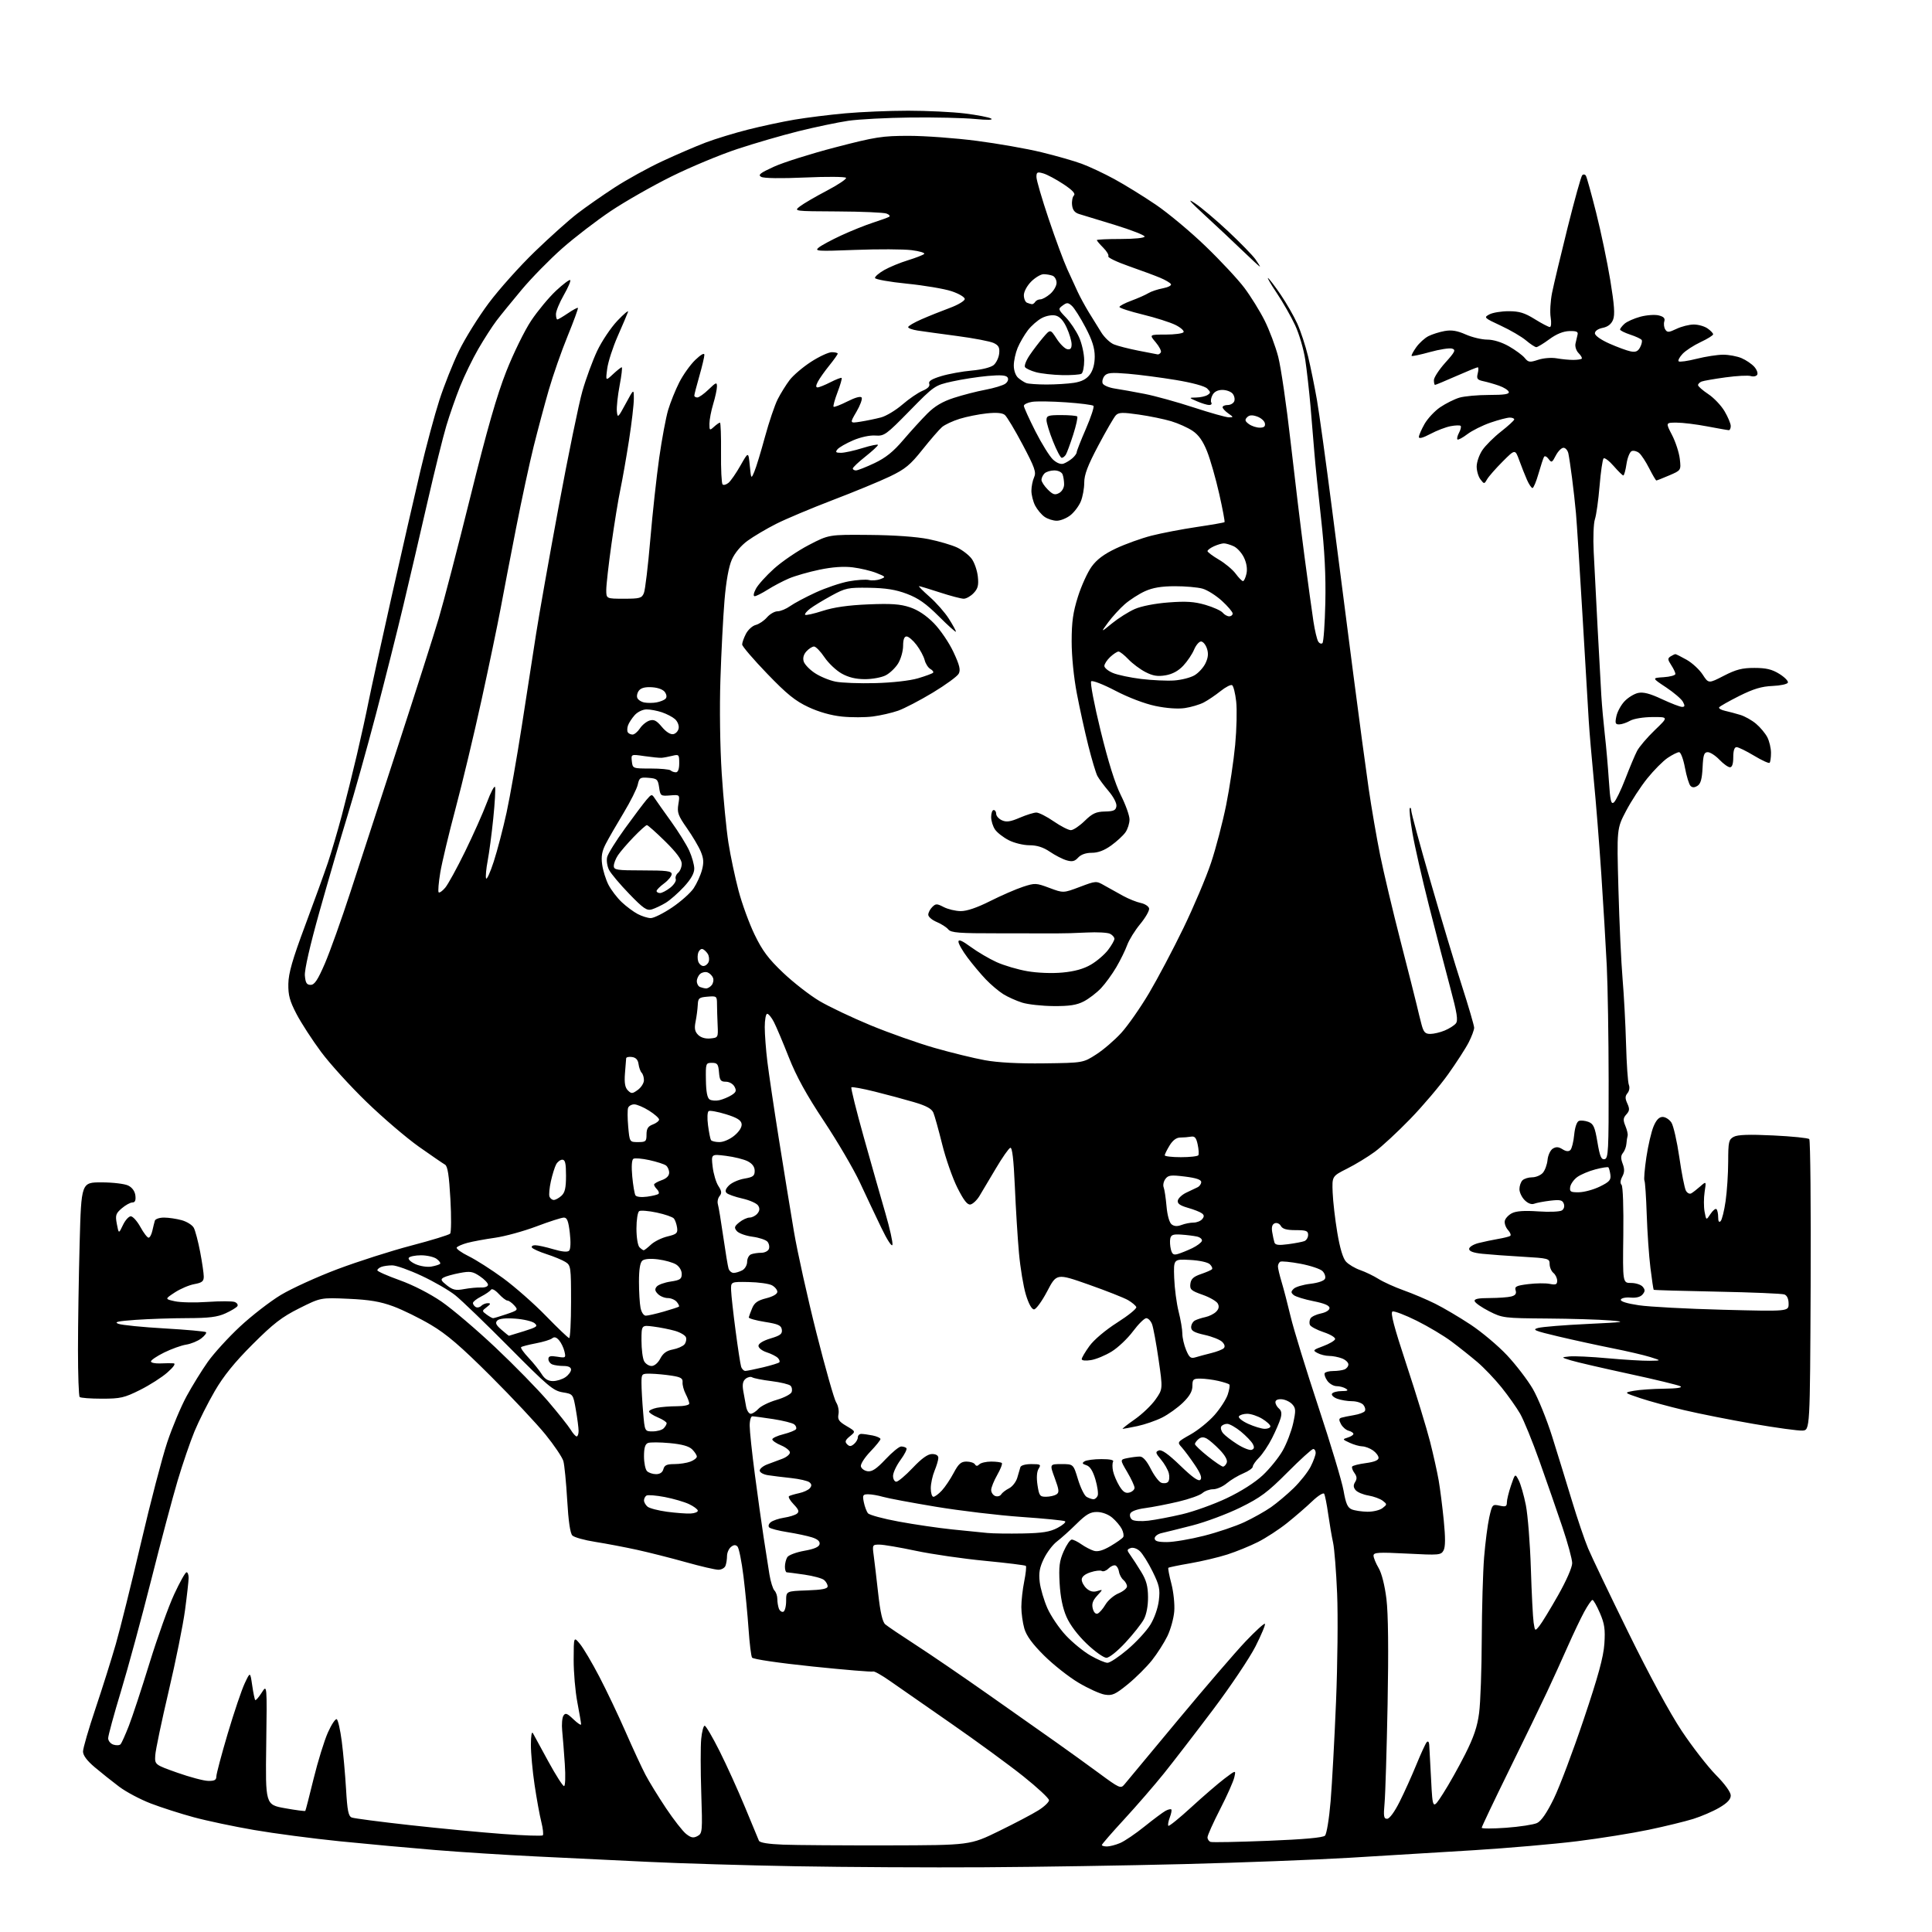 <?xml version="1.0" encoding="UTF-8" standalone="no"?>
<svg
  version="1.1"
  xmlns="http://www.w3.org/2000/svg"
  xmlns:xlink="http://www.w3.org/1999/xlink"
  xmlns:svg="http://www.w3.org/2000/svg"
  xmlns:rdf="http://www.w3.org/1999/02/22-rdf-syntax-ns#"
  xmlns:cc="http://creativecommons.org/ns#"
  xmlns:dc="http://purl.org/dc/elements/1.1/"
  viewBox="0 0 768 768"
  width="768"
  height="768"
>
<style>svg {background-color: white; }</style>"
<path stroke="none" fill="black" fill-rule="evenodd" d="M391.00,742.27C369.82,742.40 336.30,742.22 316.50,741.87C296.70,741.52 270.15,740.73 257.50,740.11C244.85,739.49 224.82,738.52 213.00,737.96C201.18,737.39 183.18,736.25 173.00,735.41C162.82,734.58 145.72,733.01 135.00,731.93C124.28,730.84 108.97,728.83 101.00,727.45C93.03,726.08 82.22,723.80 77.00,722.38C71.78,720.97 64.09,718.50 59.92,716.90C55.75,715.30 50.11,712.30 47.37,710.24C44.64,708.18 40.28,704.72 37.70,702.54C34.58,699.91 33.00,697.79 33.00,696.25C33.00,694.96 35.23,687.30 37.95,679.21C40.67,671.12 44.31,659.55 46.05,653.50C47.79,647.45 52.28,629.37 56.04,613.33C59.79,597.28 64.49,579.28 66.48,573.33C68.47,567.37 71.94,559.12 74.18,555.00C76.42,550.88 80.21,544.75 82.59,541.38C84.97,538.01 90.71,531.71 95.35,527.38C99.99,523.05 107.32,517.37 111.64,514.76C115.97,512.16 126.12,507.53 134.21,504.49C142.31,501.45 155.49,497.23 163.51,495.13C171.53,493.03 178.47,490.90 178.93,490.40C179.39,489.91 179.44,483.71 179.04,476.63C178.51,467.19 177.94,463.55 176.91,462.97C176.13,462.53 171.46,459.32 166.52,455.84C161.59,452.35 152.25,444.37 145.77,438.10C139.29,431.84 131.11,422.84 127.60,418.10C124.09,413.37 119.71,406.61 117.87,403.09C115.17,397.91 114.54,395.60 114.62,391.09C114.70,386.82 116.27,381.36 121.26,368.00C124.85,358.38 128.93,347.12 130.32,343.00C131.71,338.88 134.23,330.32 135.91,324.00C137.58,317.68 140.27,306.88 141.88,300.00C143.49,293.12 145.57,283.68 146.49,279.00C147.42,274.32 151.51,255.65 155.59,237.50C159.67,219.35 164.87,196.64 167.14,187.02C169.41,177.41 172.80,164.81 174.67,159.02C176.54,153.24 180.03,144.45 182.44,139.50C184.84,134.55 190.17,126.00 194.27,120.50C198.38,115.00 206.64,105.77 212.62,100.00C218.60,94.22 226.20,87.42 229.50,84.89C232.80,82.35 239.44,77.71 244.26,74.57C249.08,71.43 257.63,66.71 263.26,64.09C268.89,61.47 276.66,58.12 280.52,56.66C284.38,55.20 291.93,52.89 297.29,51.53C302.65,50.17 310.97,48.39 315.77,47.57C320.57,46.76 329.68,45.62 336.00,45.05C342.32,44.48 353.57,44.01 361.00,44.01C368.43,44.01 378.55,44.50 383.50,45.10C388.45,45.71 393.18,46.62 394.00,47.13C394.94,47.72 392.53,47.78 387.50,47.29C383.10,46.87 371.70,46.61 362.16,46.71C352.62,46.81 341.37,47.40 337.16,48.02C332.95,48.65 324.10,50.50 317.50,52.14C310.90,53.78 299.91,56.97 293.08,59.24C286.24,61.50 274.48,66.40 266.95,70.13C259.41,73.86 248.56,80.04 242.84,83.86C237.12,87.69 228.40,94.39 223.46,98.75C218.52,103.12 211.31,110.47 207.44,115.09C203.56,119.72 199.02,125.30 197.35,127.50C195.68,129.70 192.44,134.73 190.16,138.67C187.87,142.62 184.60,149.34 182.89,153.62C181.18,157.89 178.72,164.92 177.43,169.25C176.13,173.58 172.78,187.10 169.98,199.31C167.19,211.51 162.87,230.05 160.38,240.50C157.90,250.95 152.97,270.52 149.42,284.00C145.88,297.48 140.77,315.70 138.06,324.50C135.36,333.30 130.39,350.32 127.02,362.32C123.23,375.82 121.00,385.55 121.19,387.82C121.44,390.72 121.92,391.50 123.49,391.50C125.03,391.50 126.30,389.59 129.15,383.00C131.16,378.32 135.75,365.50 139.33,354.50C142.91,343.50 151.49,317.18 158.39,296.00C165.29,274.82 172.50,252.23 174.41,245.79C176.33,239.35 182.00,217.56 187.01,197.37C193.64,170.62 197.52,157.10 201.28,147.58C204.12,140.38 208.57,131.32 211.17,127.43C213.77,123.55 218.20,118.22 221.01,115.58C223.83,112.95 226.37,111.04 226.67,111.34C226.97,111.64 225.82,114.33 224.11,117.31C222.40,120.30 221.00,123.70 221.00,124.87C221.00,126.04 221.25,127.00 221.55,127.00C221.86,127.00 223.74,125.89 225.75,124.53C227.75,123.17 229.54,122.21 229.73,122.39C229.92,122.58 228.07,127.63 225.63,133.62C223.18,139.60 219.82,149.22 218.15,155.00C216.48,160.78 213.78,170.90 212.13,177.50C210.49,184.10 207.34,198.72 205.13,210.00C202.92,221.28 200.15,235.68 198.98,242.00C197.80,248.32 194.39,264.67 191.40,278.33C188.41,291.98 183.78,311.33 181.11,321.33C178.44,331.32 175.70,342.79 175.02,346.82C174.35,350.84 174.06,354.39 174.37,354.71C174.69,355.02 175.86,354.21 176.97,352.89C178.09,351.58 181.64,345.10 184.87,338.50C188.10,331.90 192.01,323.14 193.55,319.02C195.09,314.91 196.55,312.14 196.79,312.86C197.03,313.58 196.71,319.19 196.08,325.33C195.46,331.48 194.45,339.05 193.86,342.16C193.26,345.28 192.98,348.43 193.22,349.16C193.47,349.90 194.84,346.90 196.27,342.50C197.70,338.10 199.99,329.32 201.37,323.00C202.74,316.68 205.47,301.15 207.44,288.50C209.41,275.85 211.96,259.43 213.10,252.00C214.25,244.57 218.28,221.84 222.06,201.48C225.84,181.12 230.09,160.42 231.51,155.48C232.92,150.54 235.57,143.35 237.38,139.50C239.20,135.65 242.82,130.25 245.42,127.50C248.03,124.75 249.93,123.17 249.64,124.00C249.36,124.83 247.53,129.14 245.57,133.58C243.61,138.03 241.72,143.88 241.37,146.58C240.73,151.50 240.73,151.50 243.67,148.75C245.29,147.24 246.85,146.00 247.15,146.00C247.45,146.00 247.07,149.26 246.31,153.25C245.55,157.24 245.06,161.84 245.21,163.47C245.49,166.28 245.67,166.13 248.72,160.47C251.95,154.50 251.95,154.50 251.96,158.50C251.97,160.70 251.11,168.12 250.04,175.00C248.97,181.88 247.43,190.65 246.62,194.50C245.80,198.35 244.21,208.13 243.07,216.24C241.93,224.35 241.00,232.56 241.00,234.49C241.00,238.00 241.00,238.00 248.02,238.00C254.36,238.00 255.13,237.78 255.96,235.75C256.47,234.51 257.61,224.95 258.50,214.50C259.39,204.05 260.99,189.41 262.05,181.96C263.11,174.51 264.71,165.96 265.60,162.96C266.50,159.96 268.48,155.03 270.02,152.00C271.56,148.97 274.43,144.95 276.41,143.05C278.63,140.93 280.00,140.16 280.00,141.06C280.00,141.85 279.10,145.65 278.00,149.50C276.90,153.35 276.00,156.83 276.00,157.25C276.00,157.66 276.54,158.00 277.20,158.00C277.86,158.00 279.89,156.56 281.70,154.80C284.64,151.96 285.00,151.83 285.00,153.64C285.00,154.77 284.33,157.89 283.51,160.59C282.69,163.29 282.02,166.81 282.01,168.40C282.00,171.16 282.10,171.22 283.83,169.65C284.83,168.74 285.90,168.00 286.19,168.00C286.49,168.00 286.68,173.36 286.62,179.91C286.55,186.47 286.83,192.15 287.23,192.56C287.63,192.96 288.69,192.67 289.59,191.93C290.49,191.18 292.64,188.08 294.36,185.03C297.50,179.50 297.50,179.50 298.04,185.00C298.59,190.50 298.59,190.50 299.86,187.50C300.57,185.85 302.47,179.63 304.08,173.68C305.70,167.73 307.99,160.98 309.16,158.68C310.33,156.38 312.46,152.96 313.89,151.07C315.33,149.18 319.16,145.92 322.41,143.82C325.65,141.72 329.37,140.00 330.66,140.00C331.94,140.00 333.00,140.26 333.00,140.58C333.00,140.90 331.48,143.04 329.63,145.33C327.78,147.62 325.74,150.51 325.10,151.75C324.29,153.30 324.27,154.00 325.00,154.00C325.60,154.00 327.91,153.07 330.14,151.93C332.37,150.79 334.36,150.03 334.57,150.24C334.78,150.45 334.04,153.01 332.93,155.93C331.82,158.86 331.11,161.45 331.36,161.69C331.60,161.93 334.07,160.98 336.85,159.58C339.99,157.99 342.13,157.41 342.52,158.04C342.87,158.60 341.94,161.14 340.45,163.68C337.74,168.30 337.74,168.30 342.12,167.61C344.53,167.23 348.18,166.47 350.23,165.93C352.28,165.38 356.09,163.08 358.71,160.82C361.32,158.56 364.92,156.10 366.70,155.35C368.83,154.46 369.75,153.51 369.39,152.56C368.99,151.53 370.31,150.68 374.17,149.51C377.10,148.62 382.57,147.63 386.33,147.30C390.37,146.94 393.91,146.04 395.02,145.10C396.04,144.22 397.02,142.16 397.19,140.52C397.44,138.16 396.98,137.29 395.00,136.35C393.62,135.69 387.10,134.44 380.50,133.57C373.90,132.69 366.81,131.72 364.75,131.40C362.69,131.08 361.00,130.47 361.00,130.04C361.00,129.60 363.36,128.21 366.25,126.95C369.14,125.68 374.20,123.65 377.50,122.43C380.81,121.21 383.50,119.61 383.50,118.86C383.50,118.11 381.16,116.72 378.26,115.76C375.37,114.80 367.37,113.45 360.48,112.76C353.59,112.07 347.89,111.05 347.82,110.50C347.75,109.95 349.41,108.53 351.52,107.33C353.62,106.14 357.85,104.40 360.92,103.46C363.99,102.51 366.89,101.39 367.36,100.96C367.84,100.53 365.59,99.84 362.37,99.44C359.15,99.04 349.09,98.99 340.01,99.34C324.76,99.93 323.65,99.85 325.50,98.37C326.60,97.49 330.65,95.32 334.50,93.54C338.35,91.76 343.98,89.50 347.00,88.52C350.02,87.54 352.92,86.49 353.43,86.19C353.95,85.90 353.50,85.31 352.43,84.90C351.37,84.48 342.62,84.10 333.00,84.05C315.50,83.96 315.50,83.96 318.00,82.02C319.38,80.96 324.17,78.16 328.66,75.81C333.15,73.45 336.59,71.15 336.31,70.69C336.02,70.23 328.71,70.17 320.04,70.56C310.48,70.99 303.63,70.89 302.59,70.31C301.19,69.53 302.13,68.78 307.69,66.25C311.44,64.54 322.41,61.08 332.07,58.57C348.06,54.41 350.70,54.00 361.29,54.00C367.69,54.00 379.80,54.89 388.21,55.98C396.62,57.07 408.23,59.11 414.00,60.52C419.77,61.92 426.98,63.98 430.00,65.10C433.02,66.21 438.88,68.96 443.00,71.21C447.12,73.45 454.54,78.03 459.49,81.39C464.43,84.75 473.34,92.19 479.28,97.93C485.23,103.66 492.15,111.09 494.66,114.43C497.17,117.77 500.78,123.59 502.68,127.36C504.58,131.14 507.03,137.66 508.12,141.86C509.20,146.06 511.41,161.20 513.02,175.50C514.64,189.80 517.12,210.28 518.53,221.00C519.95,231.72 521.56,243.44 522.11,247.03C522.66,250.62 523.51,254.20 524.00,255.00C524.49,255.79 525.25,256.08 525.70,255.64C526.14,255.20 526.65,247.96 526.84,239.56C527.07,228.78 526.57,218.86 525.12,205.89C523.99,195.78 522.81,184.12 522.49,180.00C522.16,175.88 521.47,167.55 520.95,161.50C520.42,155.45 519.48,147.12 518.86,143.00C518.24,138.88 516.43,132.69 514.82,129.26C513.22,125.82 509.94,120.08 507.54,116.50C505.13,112.92 503.58,110.24 504.09,110.55C504.60,110.87 506.85,113.83 509.10,117.14C511.35,120.45 514.30,125.60 515.67,128.59C517.03,131.57 518.98,137.50 520.00,141.76C521.02,146.03 522.60,153.79 523.51,159.01C524.41,164.23 527.12,183.80 529.52,202.50C531.92,221.20 535.72,250.68 537.96,268.00C540.20,285.32 542.95,305.80 544.07,313.50C545.19,321.20 547.25,333.12 548.64,340.00C550.04,346.88 553.67,362.18 556.71,374.00C559.75,385.82 562.66,397.30 563.17,399.50C563.67,401.70 564.54,405.19 565.08,407.25C565.90,410.32 566.53,411.00 568.57,411.00C569.94,411.00 572.51,410.39 574.28,409.65C576.05,408.92 578.05,407.65 578.71,406.85C579.68,405.68 579.23,402.78 576.45,392.44C574.55,385.32 570.75,370.73 568.03,360.00C565.31,349.27 562.35,336.29 561.47,331.15C560.58,326.01 560.12,321.55 560.43,321.24C560.74,320.92 561.00,321.39 561.00,322.27C561.00,323.15 564.41,335.71 568.59,350.18C572.76,364.66 578.38,383.36 581.09,391.75C583.79,400.14 586.00,407.69 586.00,408.54C586.00,409.39 585.04,411.97 583.87,414.29C582.70,416.61 579.01,422.32 575.68,427.00C572.35,431.68 565.54,439.70 560.56,444.83C555.58,449.97 549.26,455.82 546.53,457.83C543.79,459.85 538.84,462.87 535.53,464.53C529.50,467.57 529.50,467.57 529.75,474.03C529.89,477.59 530.72,484.77 531.60,490.00C532.63,496.17 533.85,500.22 535.07,501.54C536.11,502.66 538.65,504.17 540.73,504.89C542.80,505.61 546.08,507.20 548.00,508.41C549.92,509.62 554.42,511.66 558.00,512.94C561.58,514.21 567.20,516.60 570.50,518.24C573.80,519.88 580.14,523.62 584.59,526.56C589.03,529.50 595.56,534.99 599.09,538.76C602.61,542.52 607.20,548.50 609.28,552.05C611.35,555.60 614.82,564.12 616.99,571.00C619.15,577.88 622.69,589.37 624.86,596.54C627.03,603.72 629.93,612.27 631.31,615.54C632.69,618.82 639.89,633.88 647.32,649.00C655.55,665.78 663.80,680.98 668.47,688.00C672.68,694.33 678.80,702.21 682.06,705.53C685.66,709.17 688.00,712.42 688.00,713.73C688.00,715.26 686.65,716.71 683.46,718.57C680.97,720.04 676.29,722.05 673.06,723.06C669.83,724.06 661.86,726.01 655.34,727.37C648.83,728.74 636.08,730.78 627.00,731.91C617.92,733.04 599.48,734.64 586.00,735.48C572.52,736.32 550.25,737.68 536.50,738.49C522.75,739.31 493.05,740.44 470.50,741.01C447.95,741.58 412.18,742.15 391.00,742.27zM353.06,733.57C385.61,733.50 385.61,733.50 397.13,727.87C403.46,724.78 410.53,721.06 412.82,719.61C415.12,718.16 417.00,716.36 417.00,715.62C417.00,714.87 412.39,710.58 406.75,706.08C401.11,701.58 388.27,692.19 378.20,685.20C368.14,678.22 357.18,670.59 353.85,668.26C350.52,665.92 347.47,664.21 347.08,664.45C346.70,664.69 335.86,663.79 323.01,662.46C309.48,661.05 299.35,659.56 298.95,658.92C298.57,658.30 297.95,653.23 297.57,647.65C297.19,642.07 296.28,632.62 295.55,626.66C294.82,620.69 293.74,615.34 293.15,614.75C292.40,614.00 291.63,614.06 290.54,614.96C289.69,615.67 289.00,617.28 289.00,618.54C289.00,619.80 288.73,621.55 288.39,622.42C288.06,623.29 286.79,624.00 285.57,624.00C284.35,624.00 278.54,622.65 272.66,621.00C266.79,619.35 258.05,617.14 253.24,616.08C248.43,615.03 240.98,613.61 236.67,612.93C232.37,612.26 228.25,611.11 227.52,610.38C226.66,609.52 225.95,604.66 225.47,596.31C225.06,589.30 224.38,582.31 223.94,580.79C223.50,579.27 220.31,574.53 216.85,570.26C213.39,565.99 203.57,555.52 195.03,547.00C183.16,535.16 177.57,530.36 171.30,526.65C166.80,523.98 160.05,520.66 156.30,519.28C151.13,517.38 146.87,516.66 138.50,516.29C127.50,515.80 127.50,515.80 119.00,520.05C112.02,523.54 108.69,526.12 100.40,534.40C93.24,541.56 88.86,546.97 85.36,553.00C82.64,557.67 79.02,564.88 77.31,569.00C75.61,573.12 72.59,581.94 70.61,588.58C68.63,595.23 63.90,613.00 60.10,628.08C56.29,643.16 50.89,663.06 48.09,672.29C45.29,681.52 43.00,689.93 43.00,690.97C43.00,692.02 43.94,693.16 45.10,693.53C46.26,693.90 47.54,693.82 47.95,693.35C48.36,692.88 49.84,689.58 51.24,686.00C52.63,682.42 56.34,671.17 59.47,661.00C62.61,650.83 67.00,638.56 69.24,633.75C71.47,628.94 73.67,625.00 74.15,625.00C74.62,625.00 74.99,626.01 74.98,627.25C74.97,628.49 74.33,634.25 73.55,640.06C72.78,645.87 69.85,660.38 67.04,672.31C64.24,684.24 61.84,695.68 61.72,697.74C61.50,701.49 61.50,701.49 70.50,704.68C75.45,706.43 80.96,707.90 82.75,707.93C85.25,707.98 86.00,707.58 86.00,706.19C86.00,705.19 88.04,697.50 90.53,689.10C93.03,680.71 96.06,671.73 97.27,669.17C99.46,664.50 99.46,664.50 100.25,669.94C100.68,672.92 101.23,675.56 101.46,675.80C101.70,676.03 102.85,674.71 104.03,672.86C106.16,669.50 106.16,669.50 105.83,693.45C105.50,717.40 105.50,717.40 113.31,718.80C117.61,719.57 121.24,720.05 121.37,719.85C121.51,719.66 123.00,713.88 124.68,707.00C126.37,700.12 128.92,691.88 130.35,688.68C131.78,685.47 133.37,683.11 133.87,683.42C134.38,683.73 135.27,687.70 135.86,692.24C136.45,696.79 137.21,705.31 137.56,711.18C138.06,719.82 138.50,721.98 139.84,722.49C140.75,722.85 151.18,724.21 163.00,725.52C174.82,726.83 191.40,728.41 199.83,729.03C208.27,729.66 215.44,729.90 215.77,729.57C216.10,729.23 215.83,726.83 215.18,724.23C214.52,721.63 213.32,715.00 212.50,709.50C211.68,704.00 211.02,696.80 211.04,693.50C211.05,689.89 211.38,688.10 211.86,689.00C212.30,689.83 215.06,694.89 217.99,700.25C220.92,705.61 223.72,710.00 224.21,710.00C224.71,710.00 224.85,706.17 224.52,701.25C224.20,696.44 223.73,690.48 223.48,688.00C223.23,685.52 223.45,682.83 223.97,682.02C224.75,680.78 225.41,681.02 227.95,683.45C229.63,685.06 231.00,685.95 231.00,685.44C231.00,684.92 230.32,680.97 229.50,676.66C228.67,672.35 228.02,664.70 228.04,659.66C228.07,650.50 228.07,650.50 230.55,653.50C231.91,655.15 235.38,661.00 238.24,666.50C241.11,672.00 245.82,681.90 248.71,688.50C251.60,695.10 255.14,702.75 256.59,705.50C258.03,708.25 261.71,714.23 264.76,718.80C267.81,723.36 271.41,727.97 272.76,729.03C274.71,730.56 275.63,730.73 277.25,729.87C279.21,728.82 279.27,728.13 278.76,712.64C278.47,703.76 278.46,694.14 278.74,691.25C279.02,688.36 279.64,686.00 280.12,686.00C280.59,686.00 283.25,690.52 286.02,696.05C288.80,701.57 293.34,711.59 296.12,718.30C298.90,725.01 301.40,731.05 301.68,731.71C302.01,732.50 305.40,733.05 311.34,733.28C316.38,733.48 335.15,733.60 353.06,733.57zM440.03,734.00C441.15,734.00 443.51,733.38 445.28,732.63C447.05,731.88 451.43,728.91 455.00,726.03C458.57,723.16 462.33,720.36 463.34,719.82C464.35,719.28 465.37,719.04 465.61,719.28C465.86,719.52 465.58,720.97 465.00,722.50C464.42,724.03 464.17,725.50 464.45,725.78C464.73,726.06 468.83,722.74 473.57,718.39C478.30,714.05 484.24,708.94 486.75,707.03C491.33,703.57 491.33,703.57 490.65,706.53C490.28,708.17 487.74,713.88 484.99,719.23C482.25,724.58 480.00,729.59 480.00,730.37C480.00,731.15 480.56,731.97 481.25,732.19C481.94,732.42 492.18,732.22 504.00,731.75C518.33,731.18 525.90,730.50 526.70,729.70C527.37,729.03 528.35,723.00 528.94,716.00C529.51,709.12 530.48,691.35 531.09,676.50C531.70,661.65 531.90,642.30 531.53,633.50C531.16,624.70 530.44,615.59 529.93,613.26C529.41,610.92 528.54,605.81 527.98,601.89C527.43,597.97 526.70,594.33 526.37,593.79C526.04,593.25 523.91,594.59 521.63,596.77C519.36,598.95 514.89,602.82 511.69,605.38C508.50,607.94 503.28,611.34 500.10,612.95C496.91,614.56 491.42,616.80 487.90,617.93C484.38,619.06 477.74,620.63 473.15,621.43C468.55,622.22 464.63,623.03 464.44,623.23C464.24,623.43 464.78,626.27 465.64,629.54C466.50,632.83 467.01,637.77 466.78,640.55C466.56,643.33 465.33,647.75 464.07,650.36C462.80,652.98 460.04,657.30 457.94,659.96C455.83,662.62 451.52,666.91 448.35,669.50C443.32,673.59 442.14,674.12 439.17,673.64C437.30,673.34 432.61,671.21 428.75,668.92C424.89,666.63 418.73,661.77 415.06,658.13C410.40,653.50 408.03,650.26 407.19,647.38C406.54,645.12 406.00,641.26 406.00,638.80C406.00,636.34 406.51,631.77 407.14,628.64C407.77,625.51 408.06,622.73 407.79,622.46C407.52,622.19 400.20,621.29 391.52,620.45C382.84,619.62 370.51,617.83 364.12,616.48C357.73,615.12 351.20,614.01 349.61,614.01C346.80,614.00 346.74,614.10 347.30,618.25C347.62,620.59 348.42,627.41 349.09,633.40C349.93,640.95 350.80,644.74 351.90,645.70C352.78,646.46 358.23,650.14 364.00,653.87C369.77,657.60 382.82,666.51 393.00,673.68C403.18,680.84 415.26,689.36 419.86,692.60C424.46,695.85 432.09,701.35 436.83,704.84C445.03,710.89 445.50,711.10 446.97,709.34C447.81,708.32 457.39,696.80 468.25,683.75C479.11,670.69 491.21,656.62 495.15,652.48C499.08,648.35 502.53,645.20 502.82,645.49C503.12,645.78 501.43,649.82 499.08,654.47C496.72,659.11 489.09,670.48 482.11,679.74C475.13,689.00 466.36,700.38 462.62,705.04C458.88,709.69 451.81,717.85 446.91,723.17C442.01,728.49 438.00,733.10 438.00,733.42C438.00,733.74 438.91,734.00 440.03,734.00zM598.75,726.56C604.11,726.17 609.62,725.32 611.00,724.68C612.67,723.89 614.88,720.68 617.66,715.00C619.94,710.33 625.29,696.15 629.54,683.50C635.32,666.34 637.40,658.71 637.76,653.46C638.15,647.67 637.84,645.49 635.99,641.21C634.76,638.34 633.43,636.00 633.04,636.00C632.64,636.00 631.16,638.14 629.74,640.75C628.32,643.36 625.38,649.55 623.19,654.50C621.01,659.45 617.32,667.55 615.00,672.50C612.69,677.45 605.89,691.48 599.89,703.67C593.90,715.87 589.00,726.17 589.00,726.56C589.00,726.95 593.39,726.95 598.75,726.56zM551.40,723.00C552.34,723.00 554.33,720.30 556.36,716.25C558.23,712.54 561.22,705.90 563.02,701.50C564.82,697.10 566.67,693.07 567.14,692.55C567.65,691.98 568.05,692.39 568.14,693.55C568.21,694.62 568.55,700.88 568.89,707.46C569.50,719.43 569.50,719.43 573.65,712.96C575.94,709.41 579.88,702.38 582.42,697.35C585.87,690.50 587.27,686.36 587.98,680.85C588.51,676.81 588.98,663.60 589.02,651.50C589.07,639.40 589.49,624.77 589.96,619.00C590.43,613.23 591.35,606.11 592.00,603.19C593.16,598.03 593.27,597.90 596.10,598.52C598.51,599.05 599.00,598.84 599.00,597.26C599.00,596.21 599.74,593.18 600.64,590.53C602.29,585.70 602.29,585.70 603.70,588.41C604.48,589.89 605.76,594.35 606.55,598.30C607.33,602.26 608.23,613.60 608.54,623.50C608.85,633.40 609.35,643.07 609.64,645.00C610.18,648.49 610.18,648.49 611.95,646.31C612.92,645.11 616.25,639.65 619.36,634.16C622.65,628.35 624.99,623.01 624.97,621.35C624.95,619.78 623.20,613.33 621.06,607.00C618.93,600.67 614.87,588.98 612.03,581.00C609.20,573.02 605.71,564.48 604.29,562.00C602.86,559.52 599.52,554.80 596.87,551.50C594.21,548.20 589.89,543.67 587.27,541.44C584.64,539.21 580.02,535.53 577.00,533.27C573.98,531.01 567.75,527.29 563.16,525.01C558.57,522.73 554.24,521.08 553.55,521.34C552.62,521.70 554.12,527.42 559.16,542.67C562.94,554.12 567.12,567.77 568.45,573.00C569.78,578.23 571.33,585.20 571.90,588.50C572.47,591.80 573.38,598.96 573.92,604.41C574.60,611.28 574.58,614.92 573.84,616.30C572.83,618.18 572.10,618.24 559.39,617.58C547.85,616.99 546.00,617.10 546.00,618.39C546.00,619.21 546.91,621.43 548.02,623.31C549.25,625.40 550.46,630.20 551.13,635.62C551.84,641.43 552.00,655.90 551.59,677.50C551.24,695.65 550.70,713.31 550.39,716.75C549.91,722.01 550.07,723.00 551.40,723.00zM440.24,660.99C441.20,661.00 444.79,658.61 448.24,655.68C451.68,652.76 455.75,648.35 457.27,645.88C458.90,643.25 460.30,639.23 460.66,636.20C461.20,631.69 460.86,630.17 458.16,624.68C456.45,621.20 454.15,617.55 453.06,616.56C451.92,615.52 450.37,615.03 449.42,615.39C447.90,615.97 447.90,616.20 449.38,618.26C450.26,619.49 452.19,622.46 453.65,624.86C455.69,628.19 456.33,630.56 456.36,634.86C456.39,638.31 455.74,641.74 454.71,643.68C453.78,645.43 450.49,649.60 447.40,652.93C444.20,656.39 440.94,659.00 439.82,659.00C438.74,659.00 435.23,656.50 432.02,653.44C428.40,649.98 425.34,645.92 423.93,642.69C422.42,639.23 421.52,634.80 421.22,629.41C420.85,622.75 421.13,620.50 422.83,616.66C423.96,614.10 425.41,612.00 426.04,612.00C426.67,612.00 428.39,612.84 429.85,613.87C431.31,614.90 433.53,616.06 434.78,616.45C436.38,616.94 438.39,616.38 441.48,614.57C443.91,613.14 446.17,611.54 446.49,611.01C446.82,610.48 446.56,609.02 445.92,607.77C445.27,606.52 443.56,604.50 442.12,603.29C440.58,601.98 438.11,601.06 436.13,601.04C433.42,601.01 431.80,601.94 427.94,605.75C425.30,608.36 421.80,611.51 420.16,612.75C418.52,613.99 416.18,617.07 414.96,619.59C413.24,623.13 412.87,625.24 413.30,628.90C413.61,631.50 414.99,636.18 416.36,639.29C417.74,642.39 421.03,647.26 423.68,650.09C426.33,652.93 430.75,656.53 433.50,658.11C436.25,659.69 439.28,660.99 440.24,660.99zM436.31,641.43C437.02,641.16 438.42,639.56 439.42,637.87C440.41,636.18 442.75,634.17 444.62,633.39C446.48,632.61 448.00,631.36 448.00,630.61C448.00,629.86 447.35,628.71 446.56,628.05C445.77,627.39 444.98,625.91 444.81,624.76C444.64,623.60 443.99,622.49 443.37,622.28C442.74,622.08 441.51,622.63 440.62,623.52C439.74,624.40 438.55,624.84 437.99,624.49C437.42,624.14 435.39,624.37 433.48,625.01C431.25,625.74 430.00,626.79 430.00,627.92C430.00,628.89 430.87,630.48 431.93,631.44C433.25,632.63 434.59,632.96 436.18,632.47C438.50,631.75 438.50,631.75 436.13,634.32C434.39,636.21 433.92,637.56 434.39,639.41C434.76,640.91 435.54,641.73 436.31,641.43zM311.37,640.70C311.99,640.49 312.50,638.55 312.50,636.41C312.50,632.50 312.50,632.50 320.75,632.21C326.83,632.00 329.00,631.57 329.00,630.58C329.00,629.85 328.36,628.71 327.57,628.06C326.78,627.40 323.29,626.46 319.82,625.95C316.34,625.45 313.16,625.03 312.75,625.02C312.34,625.01 312.01,623.99 312.02,622.75C312.02,621.51 312.45,619.83 312.97,619.00C313.48,618.17 316.51,617.04 319.69,616.47C323.70,615.76 325.58,614.94 325.80,613.82C326.01,612.73 325.02,611.84 322.80,611.13C320.99,610.55 316.61,609.62 313.08,609.06C309.55,608.51 306.26,607.66 305.79,607.19C305.29,606.69 305.54,605.79 306.37,605.11C307.17,604.45 309.55,603.64 311.66,603.31C313.77,602.99 316.08,602.27 316.79,601.71C317.80,600.91 317.52,600.10 315.46,597.95C314.02,596.45 313.21,595.00 313.67,594.73C314.13,594.46 315.93,593.93 317.68,593.55C319.43,593.18 321.35,592.29 321.94,591.57C322.73,590.62 322.68,589.98 321.76,589.23C321.07,588.66 317.80,587.91 314.50,587.55C311.20,587.20 307.04,586.69 305.25,586.41C303.46,586.14 302.00,585.31 302.00,584.58C302.00,583.84 303.35,582.74 305.00,582.12C306.65,581.50 309.35,580.50 311.00,579.88C312.65,579.26 314.00,578.14 314.00,577.39C314.00,576.64 312.43,575.37 310.50,574.56C308.57,573.76 307.00,572.68 307.00,572.17C307.00,571.66 309.00,570.73 311.44,570.12C313.88,569.50 316.13,568.60 316.43,568.11C316.73,567.63 316.42,566.77 315.74,566.22C315.06,565.66 311.26,564.71 307.31,564.10C303.35,563.50 299.64,563.00 299.06,563.00C298.48,563.00 298.00,564.69 298.01,566.75C298.01,568.81 298.93,577.48 300.05,586.00C301.17,594.52 302.74,605.77 303.54,611.00C304.33,616.23 305.37,622.89 305.85,625.81C306.33,628.73 307.23,631.63 307.86,632.26C308.49,632.89 309.00,634.40 309.00,635.62C309.00,636.84 309.28,638.57 309.62,639.46C309.97,640.35 310.75,640.91 311.37,640.70zM463.87,613.00C466.55,613.00 473.15,611.88 478.54,610.51C483.93,609.15 491.18,606.70 494.65,605.08C498.12,603.45 502.88,600.78 505.23,599.14C507.58,597.50 511.64,594.08 514.25,591.55C516.85,589.01 519.89,585.17 521.00,583.01C522.10,580.85 523.00,578.39 523.00,577.54C523.00,576.69 522.56,576.00 522.02,576.00C521.48,576.00 516.86,580.19 511.77,585.31C503.88,593.23 501.08,595.32 493.00,599.29C487.77,601.85 479.23,605.04 474.00,606.38C468.77,607.72 463.26,609.09 461.75,609.43C460.24,609.76 459.00,610.70 459.00,611.52C459.00,612.62 460.24,613.00 463.87,613.00zM406.50,609.58C414.38,609.43 417.33,608.96 420.40,607.35C422.54,606.22 423.87,605.04 423.36,604.72C422.84,604.40 415.01,603.62 405.96,603.00C396.91,602.37 381.63,600.55 372.00,598.95C362.38,597.35 352.93,595.59 351.01,595.02C349.09,594.46 346.44,594.00 345.13,594.00C342.99,594.00 342.81,594.32 343.38,597.15C343.73,598.89 344.48,600.87 345.04,601.55C345.61,602.24 351.12,603.73 357.29,604.86C363.45,606.00 373.00,607.40 378.50,607.97C384.00,608.53 390.30,609.17 392.50,609.38C394.70,609.60 401.00,609.68 406.50,609.58zM456.50,604.49C459.25,604.17 465.30,603.02 469.94,601.93C474.58,600.84 482.55,597.97 487.64,595.56C493.30,592.88 498.87,589.33 501.96,586.44C504.74,583.84 508.32,579.41 509.91,576.60C511.50,573.80 513.36,568.91 514.06,565.75C515.16,560.71 515.12,559.79 513.70,558.23C512.82,557.25 510.95,556.35 509.55,556.23C507.96,556.10 507.00,556.54 507.00,557.39C507.00,558.14 507.64,559.28 508.42,559.93C509.40,560.75 509.60,561.92 509.05,563.81C508.63,565.30 507.10,568.85 505.65,571.70C504.21,574.55 501.89,578.01 500.51,579.40C499.13,580.78 498.00,582.40 498.00,583.01C498.00,583.61 496.32,584.81 494.26,585.67C492.20,586.53 489.24,588.30 487.68,589.61C486.12,590.93 483.68,592.00 482.25,592.00C480.83,592.00 478.89,592.70 477.95,593.55C477.01,594.39 472.70,595.92 468.37,596.94C464.04,597.96 458.11,599.11 455.18,599.50C451.88,599.94 449.64,600.78 449.28,601.70C448.97,602.53 449.34,603.62 450.10,604.14C450.87,604.66 453.75,604.82 456.50,604.49zM274.50,601.65C276.15,601.57 277.45,601.05 277.39,600.50C277.33,599.95 275.75,598.78 273.89,597.90C272.02,597.02 267.68,595.75 264.24,595.09C260.80,594.44 257.53,594.17 256.99,594.51C256.45,594.84 256.00,595.71 256.00,596.44C256.00,597.16 256.64,598.28 257.41,598.93C258.19,599.57 261.68,600.48 265.16,600.95C268.65,601.41 272.85,601.73 274.50,601.65zM543.56,600.94C545.79,600.97 548.49,600.33 549.56,599.50C551.44,598.05 551.44,597.96 549.66,596.57C548.64,595.79 546.08,594.85 543.97,594.49C541.85,594.14 539.55,593.17 538.87,592.34C537.96,591.24 537.91,590.37 538.69,589.12C539.49,587.85 539.41,586.92 538.42,585.55C537.67,584.54 537.26,583.38 537.51,582.98C537.75,582.59 540.22,581.96 542.98,581.60C546.32,581.15 548.00,580.46 548.00,579.52C548.00,578.75 547.00,577.41 545.78,576.56C544.56,575.70 542.64,574.98 541.53,574.95C540.41,574.93 538.15,574.29 536.50,573.52C533.59,572.18 533.57,572.12 535.75,571.45C536.99,571.08 538.00,570.42 538.00,570.00C538.00,569.58 537.14,569.01 536.10,568.74C535.05,568.46 533.68,567.28 533.06,566.10C532.17,564.45 532.20,563.88 533.21,563.56C533.92,563.34 536.17,562.88 538.21,562.54C540.26,562.20 542.21,561.47 542.55,560.92C542.89,560.36 542.63,559.26 541.96,558.46C541.30,557.66 539.26,557.00 537.44,557.00C535.62,557.00 532.95,556.55 531.50,556.00C530.06,555.45 529.16,554.55 529.50,554.00C529.84,553.45 531.55,552.99 533.31,552.98C535.74,552.97 536.14,552.74 535.00,552.00C534.17,551.47 532.51,551.02 531.31,551.02C530.10,551.01 528.43,550.03 527.60,548.84C526.77,547.65 526.32,546.30 526.60,545.84C526.89,545.38 528.40,545.00 529.98,545.00C531.55,545.00 533.55,544.73 534.42,544.39C535.29,544.06 536.00,543.15 536.00,542.37C536.00,541.59 534.85,540.51 533.43,539.98C532.02,539.44 529.74,539.00 528.37,539.00C526.99,539.00 524.91,538.49 523.74,537.86C521.75,536.80 521.89,536.62 525.98,535.11C528.37,534.23 530.51,532.98 530.72,532.35C530.93,531.70 528.91,530.47 526.14,529.55C523.41,528.64 520.95,527.32 520.68,526.61C520.41,525.90 520.54,524.75 520.96,524.06C521.39,523.37 523.26,522.49 525.12,522.11C527.10,521.70 528.50,520.81 528.50,519.96C528.50,518.96 526.46,518.10 522.08,517.23C518.55,516.53 515.04,515.44 514.28,514.82C513.12,513.85 513.11,513.46 514.26,512.31C515.01,511.56 518.00,510.67 520.90,510.33C524.08,509.95 526.40,509.13 526.73,508.27C527.03,507.49 526.57,506.14 525.71,505.28C524.85,504.42 520.92,503.11 516.97,502.36C513.03,501.62 509.39,501.26 508.90,501.56C508.40,501.87 508.00,502.71 508.00,503.44C508.00,504.17 508.66,506.96 509.47,509.64C510.28,512.31 511.90,518.55 513.08,523.50C514.26,528.45 519.21,544.54 524.08,559.26C528.96,573.97 533.46,588.97 534.09,592.58C534.99,597.74 535.69,599.33 537.37,600.01C538.54,600.49 541.33,600.90 543.56,600.94zM434.64,595.97C435.27,595.99 436.04,595.34 436.35,594.53C436.66,593.73 436.25,590.83 435.44,588.09C434.42,584.68 433.30,582.91 431.85,582.45C430.19,581.92 430.03,581.59 431.12,580.91C431.88,580.42 434.89,580.02 437.81,580.02C441.18,580.01 442.89,580.37 442.48,581.02C442.14,581.59 442.13,583.29 442.46,584.81C442.79,586.34 443.92,588.99 444.97,590.71C446.40,593.06 447.39,593.71 448.94,593.31C450.07,593.01 451.00,592.16 451.00,591.43C451.00,590.69 449.69,587.87 448.09,585.15C445.18,580.21 445.18,580.21 448.21,579.61C449.88,579.27 452.09,579.00 453.11,579.00C454.33,579.00 455.82,580.68 457.44,583.88C458.80,586.56 460.68,589.05 461.62,589.41C462.56,589.77 463.77,589.63 464.29,589.11C464.82,588.58 464.97,587.02 464.63,585.65C464.28,584.28 462.88,581.82 461.50,580.18C459.32,577.59 459.21,577.13 460.65,576.58C461.79,576.14 464.37,577.96 469.20,582.62C474.05,587.30 476.42,588.98 477.16,588.24C477.91,587.49 477.25,585.74 474.96,582.34C473.17,579.68 470.84,576.54 469.79,575.38C467.89,573.26 467.90,573.25 473.29,570.20C476.26,568.53 480.54,565.06 482.80,562.49C485.05,559.93 487.42,556.26 488.05,554.35C488.68,552.43 488.97,550.63 488.68,550.35C488.39,550.06 486.44,549.43 484.33,548.94C482.22,548.45 479.04,548.04 477.25,548.02C474.31,548.00 474.00,548.28 474.00,550.95C474.00,553.05 472.91,554.96 470.25,557.56C468.19,559.56 464.48,562.23 462.00,563.48C459.52,564.73 455.12,566.26 452.20,566.88C449.29,567.49 446.62,568.00 446.28,568.00C445.94,568.00 448.08,566.31 451.04,564.24C454.00,562.18 457.73,558.62 459.33,556.33C462.25,552.18 462.25,552.18 460.56,540.48C459.63,534.05 458.46,527.71 457.96,526.39C457.46,525.08 456.43,524.00 455.67,524.00C454.90,524.00 452.53,526.34 450.39,529.21C448.25,532.08 444.44,535.69 441.93,537.24C439.41,538.80 435.70,540.34 433.68,540.66C431.53,541.01 430.00,540.85 430.00,540.28C430.00,539.74 431.38,537.39 433.07,535.06C434.88,532.57 439.42,528.73 444.10,525.75C448.48,522.97 451.90,520.20 451.70,519.60C451.50,519.01 450.03,517.76 448.42,516.82C446.81,515.89 439.77,513.11 432.76,510.64C420.02,506.16 420.02,506.16 416.26,513.33C414.19,517.27 411.84,520.50 411.04,520.50C410.13,520.50 408.91,518.30 407.80,514.65C406.82,511.43 405.59,504.00 405.06,498.15C404.53,492.29 403.79,480.40 403.42,471.71C402.94,460.84 402.38,456.03 401.61,456.27C401.00,456.46 398.39,460.19 395.82,464.56C393.25,468.93 390.32,473.84 389.31,475.49C388.30,477.13 386.71,478.62 385.78,478.80C384.56,479.04 383.12,477.20 380.59,472.18C378.67,468.37 375.94,460.57 374.53,454.87C373.11,449.17 371.54,443.51 371.03,442.31C370.35,440.72 368.22,439.56 363.30,438.11C359.56,437.01 352.55,435.12 347.71,433.92C342.88,432.72 338.71,431.96 338.44,432.23C338.17,432.50 340.39,441.44 343.38,452.11C346.37,462.77 350.23,476.37 351.97,482.32C353.70,488.27 354.96,493.89 354.76,494.82C354.55,495.79 352.67,492.92 350.31,488.00C348.06,483.32 344.22,475.22 341.79,469.99C339.35,464.77 332.96,453.85 327.58,445.74C320.58,435.20 316.58,427.93 313.55,420.25C311.22,414.34 308.56,408.04 307.63,406.25C306.71,404.46 305.51,403.00 304.97,403.00C304.44,403.00 304.00,405.37 304.00,408.28C304.00,411.18 304.47,417.37 305.04,422.03C305.61,426.69 307.64,440.40 309.57,452.50C311.49,464.60 314.20,481.22 315.58,489.43C316.97,497.65 321.00,515.83 324.54,529.84C328.08,543.84 331.61,556.28 332.38,557.46C333.16,558.65 333.58,560.76 333.31,562.16C332.91,564.26 333.46,565.08 336.50,566.87C340.18,569.04 340.18,569.04 337.84,570.95C336.01,572.44 335.76,573.12 336.71,574.09C337.66,575.06 338.24,575.05 339.46,574.04C340.31,573.33 341.00,572.14 341.00,571.38C341.00,570.62 341.62,570.00 342.38,570.00C343.13,570.00 345.16,570.28 346.88,570.62C348.59,570.97 350.00,571.61 350.00,572.04C350.00,572.48 348.18,574.73 345.95,577.05C343.73,579.37 342.04,581.99 342.21,582.88C342.38,583.77 343.58,584.65 344.88,584.84C346.65,585.09 348.43,583.90 352.01,580.09C354.64,577.29 357.43,575.00 358.23,575.00C359.02,575.00 359.96,575.29 360.31,575.65C360.67,576.00 359.62,578.11 357.98,580.34C356.34,582.57 355.00,585.43 355.00,586.70C355.00,587.96 355.59,589.00 356.30,589.00C357.02,589.00 359.96,586.52 362.82,583.50C366.41,579.71 368.81,578.00 370.52,578.00C372.08,578.00 373.00,578.57 373.00,579.53C373.00,580.37 372.32,582.68 371.50,584.65C370.68,586.63 370.00,589.76 370.00,591.62C370.00,593.48 370.47,595.00 371.05,595.00C371.62,595.00 373.13,593.88 374.40,592.51C375.67,591.14 377.79,587.99 379.10,585.51C381.03,581.87 382.02,581.00 384.19,581.00C385.67,581.00 387.18,581.49 387.55,582.09C388.04,582.87 388.53,582.87 389.31,582.09C389.91,581.49 392.03,581.00 394.03,581.00C396.03,581.00 397.92,581.26 398.24,581.57C398.55,581.88 397.73,584.02 396.41,586.32C395.10,588.62 394.02,591.30 394.01,592.28C394.01,593.26 394.72,594.34 395.60,594.68C396.48,595.01 397.55,594.74 397.97,594.06C398.39,593.38 399.80,592.29 401.10,591.64C402.40,590.99 403.87,589.12 404.37,587.48C404.87,585.84 405.42,583.94 405.61,583.25C405.80,582.51 407.59,582.00 409.98,582.00C413.65,582.00 413.91,582.17 412.87,583.84C412.14,585.00 411.98,587.37 412.42,590.34C413.06,594.56 413.37,595.00 415.81,594.98C417.29,594.98 419.14,594.56 419.92,594.07C421.13,593.30 421.03,592.32 419.29,587.58C417.23,582.00 417.23,582.00 421.96,582.00C426.68,582.00 426.68,582.00 428.51,588.05C429.52,591.37 431.05,594.51 431.92,595.02C432.79,595.52 434.01,595.95 434.64,595.97zM260.79,586.00C262.35,586.00 263.37,585.30 263.71,584.00C264.12,582.44 265.07,582.00 268.05,582.00C270.15,582.00 273.02,581.56 274.43,581.02C275.85,580.49 277.00,579.59 277.00,579.02C277.00,578.46 276.17,577.17 275.16,576.16C273.89,574.89 271.12,574.11 266.24,573.66C262.35,573.30 258.45,573.27 257.58,573.61C256.45,574.04 256.00,575.55 256.00,578.91C256.00,581.49 256.54,584.14 257.20,584.80C257.86,585.46 259.48,586.00 260.79,586.00zM486.16,583.00C486.66,583.00 487.33,582.30 487.66,581.43C488.04,580.45 487.00,578.55 484.88,576.35C483.02,574.42 480.68,572.39 479.69,571.85C478.43,571.17 477.43,571.23 476.44,572.05C475.65,572.71 475.00,573.60 475.00,574.04C475.00,574.47 477.31,576.67 480.13,578.91C482.95,581.16 485.67,583.00 486.16,583.00zM497.57,576.33C498.59,575.95 498.70,575.31 497.99,573.98C497.45,572.98 495.33,570.77 493.28,569.08C491.22,567.39 488.77,566.00 487.83,566.00C486.89,566.00 485.83,566.47 485.47,567.04C485.12,567.62 485.43,568.82 486.16,569.71C486.90,570.61 489.45,572.58 491.84,574.10C494.23,575.62 496.81,576.63 497.57,576.33zM229.23,571.00C229.65,571.00 230.00,570.02 230.00,568.83C230.00,567.64 229.51,563.85 228.91,560.40C227.82,554.15 227.82,554.15 223.66,553.47C219.92,552.85 217.77,551.04 202.50,535.64C193.15,526.21 183.47,516.88 181.00,514.91C178.53,512.93 172.50,509.44 167.61,507.16C162.72,504.87 157.47,503.00 155.94,503.00C154.41,503.00 152.45,503.27 151.58,503.61C150.71,503.94 150.00,504.55 150.00,504.97C150.00,505.39 153.99,507.15 158.87,508.90C164.15,510.79 170.88,514.23 175.52,517.42C179.79,520.36 189.43,528.55 196.93,535.63C204.44,542.71 213.86,552.35 217.88,557.05C221.90,561.75 225.92,566.82 226.83,568.30C227.73,569.79 228.81,571.00 229.23,571.00zM259.45,569.00C261.18,569.00 263.14,568.46 263.80,567.80C264.46,567.14 265.00,566.22 265.00,565.75C265.00,565.28 263.43,564.24 261.50,563.44C259.57,562.63 258.00,561.59 258.00,561.11C258.00,560.64 259.41,559.97 261.12,559.62C262.84,559.28 266.44,559.00 269.12,559.00C271.86,559.00 274.00,558.54 274.00,557.95C274.00,557.37 273.36,555.66 272.58,554.15C271.80,552.64 271.23,550.53 271.33,549.47C271.47,547.92 270.63,547.41 267.00,546.85C264.52,546.46 260.81,546.11 258.75,546.07C255.05,546.00 255.00,546.05 255.00,549.85C255.00,551.97 255.29,557.14 255.65,561.35C256.29,569.00 256.29,569.00 259.45,569.00zM716.50,568.68C714.85,568.78 706.08,567.58 697.00,566.01C687.92,564.44 675.55,561.99 669.50,560.56C663.45,559.13 655.58,556.98 652.00,555.78C645.50,553.60 645.50,553.60 649.50,552.86C651.70,552.45 657.10,552.08 661.50,552.03C666.53,551.97 668.94,551.62 668.00,551.07C667.17,550.60 657.95,548.36 647.50,546.11C637.05,543.85 626.70,541.46 624.50,540.78C620.50,539.56 620.50,539.56 623.90,539.20C625.77,539.01 632.59,539.33 639.07,539.93C645.55,540.52 653.02,540.97 655.67,540.93C660.50,540.87 660.50,540.87 656.00,539.45C653.52,538.68 646.77,537.10 641.00,535.96C635.23,534.81 625.55,532.70 619.50,531.27C609.96,529.02 608.89,528.57 611.43,527.88C613.04,527.44 621.81,526.73 630.93,526.30C645.90,525.59 646.77,525.45 640.00,524.89C635.88,524.54 624.59,524.20 614.93,524.13C597.86,524.00 597.21,523.92 591.97,521.25C589.01,519.74 586.42,517.94 586.21,517.25C585.94,516.34 587.57,516.00 592.17,515.99C595.65,515.98 599.53,515.70 600.78,515.36C602.41,514.93 602.89,514.24 602.49,512.95C602.00,511.42 602.73,511.05 607.49,510.46C610.55,510.08 614.40,510.03 616.03,510.36C618.47,510.84 619.00,510.62 619.00,509.10C619.00,508.08 618.33,506.68 617.50,506.00C616.67,505.32 616.00,503.73 616.00,502.47C616.00,500.28 615.59,500.17 605.25,499.57C599.34,499.23 592.14,498.70 589.25,498.40C585.70,498.03 584.00,497.41 584.00,496.47C584.00,495.70 585.67,494.66 587.75,494.13C589.81,493.61 593.30,492.88 595.49,492.50C597.69,492.13 599.86,491.59 600.31,491.31C600.76,491.03 600.39,489.98 599.48,488.98C598.57,487.97 597.98,486.34 598.17,485.35C598.36,484.36 599.64,482.98 601.01,482.27C602.73,481.39 605.99,481.17 611.50,481.55C615.94,481.86 620.12,481.68 620.90,481.15C621.72,480.59 622.02,479.49 621.62,478.46C621.08,477.03 620.13,476.83 616.23,477.29C613.63,477.60 610.75,478.15 609.83,478.51C608.79,478.91 607.36,478.36 606.08,477.08C604.93,475.93 604.00,473.97 604.00,472.70C604.00,471.44 604.54,469.86 605.20,469.20C605.86,468.54 607.59,468.00 609.05,468.00C610.50,468.00 612.40,467.21 613.27,466.25C614.13,465.29 614.99,462.97 615.17,461.10C615.35,459.23 616.29,457.21 617.25,456.61C618.55,455.80 619.54,455.85 621.11,456.84C622.56,457.74 623.56,457.84 624.26,457.14C624.82,456.58 625.50,453.87 625.76,451.12C626.05,448.15 626.80,445.91 627.63,445.59C628.39,445.30 630.09,445.47 631.41,445.96C633.43,446.73 633.98,447.96 635.00,453.99C635.96,459.71 636.52,461.05 637.85,460.79C639.34,460.50 639.50,457.50 639.46,429.48C639.44,412.44 639.11,391.98 638.72,384.00C638.33,376.02 637.35,359.58 636.54,347.45C635.73,335.32 634.39,318.45 633.55,309.95C632.72,301.45 631.82,290.90 631.55,286.50C631.29,282.10 630.17,263.20 629.06,244.50C627.96,225.80 626.79,207.57 626.47,204.00C626.15,200.43 625.45,194.12 624.91,190.00C624.38,185.88 623.72,181.49 623.45,180.25C623.18,179.01 622.31,178.00 621.51,178.00C620.71,178.00 619.33,179.39 618.45,181.09C616.99,183.92 616.75,184.03 615.58,182.44C614.88,181.48 614.07,181.10 613.78,181.60C613.48,182.09 612.50,185.09 611.59,188.25C610.69,191.41 609.61,194.00 609.19,194.00C608.78,194.00 607.79,192.54 607.00,190.75C606.21,188.96 604.83,185.47 603.93,183.00C602.29,178.50 602.29,178.50 597.30,183.50C594.56,186.25 591.79,189.40 591.16,190.50C590.02,192.48 589.98,192.48 588.50,190.56C587.68,189.49 587.00,187.20 587.00,185.46C587.00,183.72 588.01,180.79 589.25,178.95C590.49,177.11 593.83,173.78 596.68,171.55C599.52,169.32 601.88,167.16 601.93,166.75C601.97,166.34 601.17,166.00 600.16,166.00C599.14,166.00 595.70,166.90 592.50,168.00C589.31,169.10 585.16,171.17 583.28,172.60C581.40,174.03 579.64,174.97 579.35,174.69C579.07,174.40 579.36,173.19 580.00,172.00C580.64,170.81 580.92,169.59 580.63,169.29C580.33,169.00 578.54,169.05 576.65,169.41C574.75,169.76 571.13,171.15 568.60,172.50C565.66,174.06 564.01,174.50 564.02,173.72C564.03,173.05 565.04,170.72 566.27,168.54C567.51,166.37 570.31,163.37 572.50,161.88C574.70,160.39 578.12,158.68 580.11,158.08C582.10,157.49 587.43,157.00 591.95,157.00C598.04,157.00 600.06,156.68 599.75,155.76C599.53,155.08 597.80,153.99 595.92,153.33C594.04,152.67 591.22,151.86 589.65,151.53C587.22,151.00 586.90,150.55 587.42,148.46C587.76,147.11 587.76,146.00 587.43,146.00C587.10,146.00 583.24,147.57 578.86,149.50C574.49,151.43 570.70,153.00 570.45,153.00C570.20,153.00 570.00,152.15 570.00,151.11C570.00,150.07 572.04,146.95 574.52,144.18C578.41,139.87 578.79,139.07 577.24,138.58C576.25,138.26 572.31,138.87 568.48,139.93C564.66,140.99 561.36,141.69 561.16,141.49C560.95,141.28 561.77,139.73 562.97,138.04C564.17,136.35 566.36,134.36 567.83,133.62C569.30,132.88 572.19,131.96 574.25,131.59C577.00,131.09 579.24,131.45 582.63,132.95C585.17,134.08 589.03,135.00 591.20,135.00C593.63,135.00 596.93,136.02 599.82,137.66C602.39,139.13 605.22,141.21 606.10,142.29C607.54,144.05 608.08,144.13 611.42,143.03C613.52,142.33 616.75,142.08 618.82,142.44C620.84,142.80 623.80,143.08 625.39,143.07C626.98,143.07 628.49,142.84 628.76,142.58C629.02,142.31 628.47,141.33 627.53,140.39C626.58,139.44 626.03,137.76 626.28,136.59C626.52,135.44 626.90,133.82 627.11,133.00C627.41,131.86 626.63,131.53 623.83,131.61C621.40,131.68 618.70,132.78 615.88,134.86C613.53,136.59 611.20,138.00 610.70,138.00C610.20,138.00 608.37,136.80 606.64,135.34C604.91,133.87 600.39,131.22 596.59,129.46C589.92,126.36 589.76,126.20 592.04,124.98C593.34,124.28 596.79,123.71 599.71,123.71C603.93,123.71 606.06,124.36 610.08,126.86C612.86,128.59 615.56,130.00 616.08,130.00C616.61,130.00 616.76,128.34 616.41,126.15C616.07,124.04 616.32,119.65 616.97,116.40C617.62,113.16 620.40,101.50 623.14,90.50C625.89,79.50 628.50,70.12 628.95,69.66C629.41,69.20 630.06,69.29 630.42,69.86C630.77,70.43 632.61,77.06 634.50,84.58C636.40,92.10 638.92,104.16 640.11,111.38C641.74,121.31 642.01,125.13 641.21,127.11C640.51,128.85 639.14,129.92 637.08,130.33C635.24,130.70 634.00,131.57 634.00,132.49C634.00,133.40 636.35,135.07 639.75,136.58C642.91,137.98 646.70,139.38 648.16,139.67C650.18,140.08 651.09,139.70 651.95,138.09C652.58,136.92 652.87,135.60 652.60,135.16C652.32,134.71 650.28,133.75 648.05,133.02C645.82,132.28 644.00,131.37 644.00,130.99C644.00,130.62 644.79,129.59 645.76,128.71C646.73,127.84 649.57,126.57 652.07,125.90C654.57,125.23 657.85,125.00 659.37,125.38C661.37,125.88 661.97,126.53 661.58,127.78C661.29,128.73 661.46,130.16 661.96,130.96C662.76,132.23 663.35,132.20 666.47,130.71C668.45,129.77 671.53,129.00 673.31,129.00C675.10,129.00 677.56,129.70 678.78,130.56C680.00,131.41 681.00,132.46 681.00,132.89C681.00,133.31 678.76,134.71 676.02,135.99C673.29,137.27 670.06,139.37 668.85,140.66C667.65,141.94 666.94,143.28 667.29,143.63C667.64,143.98 670.85,143.53 674.42,142.63C677.99,141.73 682.75,141.00 684.99,141.00C687.23,141.00 690.51,141.61 692.28,142.36C694.05,143.11 696.33,144.66 697.35,145.80C698.36,146.94 698.89,148.37 698.51,148.98C698.14,149.58 696.99,149.81 695.96,149.49C694.93,149.16 690.44,149.39 685.98,150.00C681.52,150.61 677.22,151.36 676.43,151.66C675.65,151.97 675.00,152.61 675.00,153.09C675.00,153.58 676.83,155.18 679.06,156.66C681.29,158.13 684.22,161.22 685.56,163.51C686.90,165.80 688.00,168.42 688.00,169.34C688.00,170.25 687.66,171.00 687.25,171.00C686.84,171.00 682.97,170.32 678.66,169.50C674.35,168.67 668.86,168.00 666.46,168.00C662.10,168.00 662.10,168.00 664.67,172.95C666.08,175.68 667.46,179.94 667.75,182.43C668.26,186.96 668.26,186.96 663.54,188.98C660.95,190.09 658.65,191.00 658.43,191.00C658.21,191.00 656.94,188.83 655.59,186.19C654.25,183.54 652.45,180.79 651.59,180.08C650.73,179.36 649.40,179.02 648.64,179.31C647.88,179.60 646.94,181.90 646.56,184.42C646.19,186.94 645.62,189.00 645.29,189.00C644.97,189.00 643.25,187.31 641.46,185.25C639.67,183.19 637.86,181.83 637.45,182.23C637.04,182.63 636.32,187.58 635.85,193.23C635.38,198.88 634.55,204.79 634.01,206.37C633.46,207.96 633.24,213.81 633.52,219.37C633.80,224.94 634.50,238.50 635.07,249.50C635.65,260.50 636.31,272.65 636.55,276.50C636.78,280.35 637.41,287.32 637.94,292.00C638.48,296.68 639.20,304.91 639.55,310.29C640.08,318.41 640.43,319.89 641.56,318.95C642.31,318.33 644.34,314.15 646.07,309.66C647.80,305.17 649.90,300.16 650.75,298.53C651.59,296.90 654.75,293.18 657.77,290.28C663.27,285.00 663.27,285.00 656.88,285.04C653.25,285.06 649.42,285.69 648.00,286.50C646.62,287.29 644.68,287.95 643.67,287.96C642.13,287.99 641.95,287.49 642.53,284.75C642.90,282.96 644.35,280.28 645.75,278.80C647.14,277.31 649.58,275.81 651.16,275.46C653.25,275.01 655.86,275.68 660.63,277.92C664.26,279.61 667.86,281.00 668.65,281.00C669.77,281.00 669.84,280.57 668.99,278.98C668.39,277.87 665.37,275.28 662.28,273.23C656.64,269.50 656.64,269.50 661.32,269.20C663.89,269.03 666.00,268.45 666.00,267.91C666.00,267.37 665.25,265.78 664.33,264.38C662.91,262.21 662.87,261.70 664.08,260.93C664.86,260.44 665.73,260.03 666.00,260.03C666.27,260.03 668.30,261.05 670.50,262.29C672.70,263.54 675.55,266.18 676.84,268.16C679.18,271.76 679.18,271.76 685.25,268.63C690.11,266.13 692.54,265.50 697.41,265.51C702.06,265.51 704.40,266.07 707.30,267.87C709.38,269.16 710.93,270.72 710.72,271.34C710.52,271.95 707.76,272.55 704.60,272.68C700.26,272.86 697.01,273.84 691.35,276.67C687.23,278.74 683.64,280.77 683.39,281.18C683.13,281.60 684.17,282.22 685.71,282.56C687.24,282.90 689.97,283.63 691.78,284.18C693.58,284.72 696.41,286.31 698.06,287.71C699.72,289.10 701.73,291.51 702.54,293.07C703.34,294.63 704.00,297.42 704.00,299.28C704.00,301.14 703.75,302.92 703.44,303.23C703.13,303.53 700.35,302.26 697.25,300.39C694.15,298.53 691.03,297.00 690.31,297.00C689.45,297.00 689.00,298.37 689.00,301.00C689.00,303.64 688.55,305.00 687.69,305.00C686.96,305.00 685.08,303.65 683.50,302.00C681.92,300.35 679.83,299.00 678.86,299.00C677.40,299.00 677.04,300.05 676.80,305.15C676.58,309.65 676.04,311.58 674.78,312.37C673.57,313.13 672.74,313.14 672.00,312.40C671.42,311.82 670.43,308.57 669.79,305.17C669.16,301.76 668.12,299.00 667.47,299.00C666.82,299.00 664.78,300.02 662.92,301.27C661.07,302.52 657.43,306.18 654.83,309.41C652.23,312.63 648.44,318.44 646.40,322.33C642.69,329.38 642.69,329.38 643.35,353.44C643.71,366.67 644.45,382.68 644.99,389.00C645.53,395.32 646.16,407.02 646.38,415.00C646.60,422.98 647.10,430.29 647.50,431.26C647.91,432.26 647.68,433.68 646.96,434.54C645.98,435.73 645.96,436.63 646.89,438.66C647.86,440.79 647.79,441.57 646.51,442.99C645.21,444.42 645.15,445.22 646.13,447.61C646.79,449.20 647.18,450.95 647.00,451.50C646.83,452.05 646.61,453.48 646.52,454.68C646.43,455.89 645.81,457.52 645.15,458.31C644.27,459.38 644.24,460.49 645.03,462.59C645.83,464.70 645.79,466.02 644.88,467.73C644.10,469.19 643.99,470.39 644.59,470.99C645.14,471.54 645.43,479.96 645.29,490.97C645.04,510.00 645.04,510.00 648.40,510.00C650.24,510.00 652.32,510.68 653.00,511.50C654.00,512.70 653.99,513.31 652.95,514.56C652.12,515.56 650.42,516.01 648.17,515.81C646.23,515.64 644.52,516.00 644.30,516.62C644.06,517.33 646.71,518.16 651.44,518.86C655.58,519.48 670.67,520.28 684.98,520.65C711.00,521.32 711.00,521.32 711.00,518.27C711.00,516.34 710.39,514.98 709.33,514.57C708.42,514.22 696.41,513.72 682.65,513.45C668.89,513.19 657.52,512.85 657.37,512.71C657.23,512.56 656.64,508.63 656.07,503.97C655.49,499.31 654.83,489.79 654.60,482.80C654.37,475.82 653.96,469.75 653.69,469.30C653.42,468.86 653.77,464.68 654.46,460.00C655.16,455.32 656.45,449.81 657.32,447.75C658.40,445.17 659.53,444.00 660.93,444.00C662.04,444.00 663.61,445.01 664.42,446.25C665.22,447.49 666.63,453.68 667.55,460.00C668.46,466.32 669.64,472.30 670.16,473.28C670.68,474.26 671.64,474.75 672.30,474.38C672.96,474.01 674.58,472.76 675.89,471.60C678.28,469.50 678.28,469.50 677.61,473.85C677.25,476.24 677.24,479.76 677.60,481.68C678.25,485.16 678.25,485.16 679.95,482.57C680.89,481.15 681.95,480.29 682.33,480.66C682.70,481.03 683.00,482.47 683.00,483.87C683.00,485.51 683.34,486.06 683.97,485.43C684.51,484.89 685.40,481.32 685.95,477.48C686.51,473.64 686.97,466.58 686.98,461.79C687.00,453.83 687.19,452.97 689.21,451.89C690.77,451.05 695.33,450.90 704.91,451.36C712.33,451.71 718.77,452.37 719.21,452.81C719.65,453.25 719.90,479.47 719.76,511.06C719.50,568.50 719.50,568.50 716.50,568.68zM502.75,567.98C503.99,567.99 505.00,567.54 505.00,566.99C505.00,566.43 503.54,565.08 501.75,563.99C499.96,562.90 497.29,562.01 495.81,562.00C494.33,562.00 492.84,562.46 492.49,563.02C492.14,563.58 493.80,564.92 496.18,566.00C498.56,567.07 501.51,567.97 502.75,567.98zM298.42,562.00C299.12,562.00 300.49,561.12 301.47,560.04C302.45,558.95 305.69,557.36 308.67,556.49C311.65,555.63 314.36,554.23 314.68,553.39C315.00,552.55 314.81,551.41 314.25,550.85C313.69,550.29 310.29,549.47 306.69,549.02C303.10,548.58 299.65,547.90 299.03,547.52C298.42,547.14 297.22,547.40 296.38,548.10C295.28,549.01 295.02,550.38 295.46,552.94C295.79,554.90 296.31,557.74 296.61,559.25C296.91,560.76 297.73,562.00 298.42,562.00zM40.53,556.00C36.02,556.00 32.03,555.70 31.67,555.33C31.30,554.97 31.00,546.49 31.00,536.50C31.00,526.50 31.30,507.45 31.66,494.16C32.32,470.00 32.32,470.00 40.41,470.01C44.89,470.02 49.62,470.59 51.00,471.29C52.57,472.08 53.62,473.56 53.82,475.27C54.04,477.18 53.68,478.00 52.62,478.00C51.79,478.00 49.90,479.05 48.41,480.32C46.01,482.39 45.79,483.08 46.45,486.57C47.20,490.50 47.20,490.50 48.86,487.00C49.77,485.07 51.18,483.50 51.99,483.50C52.80,483.50 54.52,485.41 55.81,487.75C57.09,490.09 58.56,492.00 59.06,492.00C59.55,492.00 60.23,490.76 60.56,489.25C60.90,487.74 61.34,485.94 61.55,485.25C61.76,484.56 63.41,484.00 65.22,484.01C67.02,484.01 70.18,484.48 72.24,485.05C74.29,485.62 76.46,486.98 77.04,488.08C77.63,489.18 78.76,493.47 79.56,497.63C80.35,501.78 81.00,506.21 81.00,507.48C81.00,509.35 80.30,509.90 77.25,510.46C75.19,510.83 71.70,512.32 69.50,513.76C65.50,516.39 65.50,516.39 69.50,517.27C71.70,517.76 77.57,517.88 82.55,517.53C87.53,517.19 92.36,517.20 93.29,517.56C94.23,517.92 94.71,518.66 94.37,519.21C94.03,519.76 91.90,521.05 89.63,522.08C86.40,523.55 83.08,523.96 74.40,523.98C68.30,523.99 59.11,524.30 53.98,524.66C46.74,525.18 45.19,525.53 47.07,526.24C48.41,526.74 56.66,527.57 65.41,528.07C74.16,528.57 81.58,529.25 81.90,529.56C82.21,529.88 81.35,531.00 79.99,532.05C78.62,533.10 75.92,534.21 74.00,534.51C72.08,534.81 68.14,536.23 65.25,537.65C62.36,539.08 60.00,540.67 60.00,541.20C60.00,541.72 61.69,542.07 63.75,541.98C65.81,541.88 68.17,541.87 69.00,541.94C69.95,542.03 69.04,543.37 66.54,545.58C64.37,547.50 59.47,550.63 55.66,552.53C49.44,555.64 47.89,556.00 40.53,556.00zM219.80,549.00C221.32,549.00 223.56,548.30 224.78,547.44C226.00,546.59 227.00,545.24 227.00,544.44C227.00,543.52 225.96,543.00 224.08,543.00C222.48,543.00 220.45,542.73 219.58,542.39C218.71,542.06 218.00,541.10 218.00,540.26C218.00,539.08 218.78,538.87 221.50,539.31C224.89,539.86 224.99,539.78 224.37,537.19C224.02,535.71 223.05,533.71 222.21,532.75C221.17,531.55 220.33,531.31 219.50,532.00C218.84,532.55 215.91,533.45 212.98,534.00C210.05,534.56 207.42,535.24 207.14,535.53C206.86,535.81 208.21,537.72 210.14,539.77C212.07,541.82 214.41,544.74 215.34,546.25C216.53,548.17 217.87,549.00 219.80,549.00zM296.32,544.96C296.97,544.94 300.13,544.30 303.35,543.53C306.57,542.76 309.46,541.87 309.78,541.55C310.10,541.23 309.83,540.43 309.18,539.78C308.53,539.13 306.54,538.13 304.75,537.55C302.96,536.97 301.50,535.83 301.50,535.00C301.50,534.08 303.34,532.95 306.29,532.06C310.21,530.89 311.04,530.24 310.79,528.56C310.55,526.85 309.39,526.32 304.00,525.47C300.43,524.90 297.57,524.09 297.65,523.68C297.73,523.26 298.33,521.63 298.98,520.06C299.89,517.86 301.18,516.94 304.58,516.08C307.26,515.41 309.00,514.40 309.00,513.52C309.00,512.72 308.03,511.55 306.84,510.91C305.65,510.28 301.48,509.70 297.59,509.63C290.50,509.50 290.50,509.50 290.63,513.00C290.70,514.92 291.50,522.12 292.41,529.00C293.31,535.88 294.30,542.29 294.60,543.25C294.89,544.21 295.67,544.98 296.32,544.96zM259.01,543.00C260.15,543.00 261.58,541.78 262.48,540.04C263.57,537.94 265.00,536.90 267.47,536.44C269.37,536.08 271.45,535.17 272.08,534.41C272.71,533.65 272.97,532.37 272.67,531.58C272.36,530.78 270.40,529.63 268.31,529.03C266.21,528.43 262.36,527.66 259.75,527.33C255.00,526.72 255.00,526.72 255.00,532.93C255.00,536.34 255.47,540.00 256.04,541.07C256.60,542.13 257.94,543.00 259.01,543.00zM475.25,539.55C476.49,539.17 479.30,538.42 481.50,537.87C483.70,537.33 485.93,536.46 486.46,535.94C487.07,535.33 486.84,534.41 485.84,533.42C484.98,532.55 481.85,531.31 478.89,530.65C474.72,529.72 473.50,529.03 473.50,527.59C473.50,526.56 474.18,525.36 475.00,524.92C475.82,524.48 477.71,523.87 479.18,523.56C480.65,523.25 482.57,522.29 483.43,521.43C484.51,520.35 484.72,519.34 484.09,518.18C483.59,517.26 480.86,515.68 478.03,514.69C473.48,513.09 472.92,512.58 473.19,510.34C473.43,508.41 474.41,507.49 477.32,506.49C479.43,505.77 481.43,504.91 481.76,504.57C482.10,504.23 481.73,503.33 480.94,502.57C480.11,501.76 476.76,501.03 473.00,500.84C466.50,500.50 466.50,500.50 466.76,508.00C466.91,512.12 467.70,518.12 468.51,521.33C469.33,524.54 470.00,528.49 470.00,530.11C470.00,531.74 470.67,534.68 471.50,536.65C472.77,539.68 473.34,540.13 475.25,539.55zM226.25,531.91C226.66,531.96 227.00,525.49 227.00,517.52C227.00,503.59 226.91,502.99 224.75,501.64C223.51,500.86 220.14,499.47 217.26,498.54C214.38,497.61 211.77,496.43 211.45,495.92C211.14,495.42 211.73,495.00 212.76,495.00C213.79,495.00 217.02,495.71 219.94,496.58C223.42,497.61 225.59,497.81 226.23,497.17C226.82,496.58 226.94,493.75 226.51,490.09C225.96,485.38 225.43,484.00 224.15,484.01C223.24,484.01 218.32,485.59 213.22,487.52C208.12,489.44 200.69,491.48 196.72,492.04C192.75,492.60 187.83,493.51 185.79,494.06C183.75,494.61 181.85,495.44 181.55,495.91C181.26,496.39 183.39,497.93 186.28,499.35C189.17,500.76 195.35,504.71 200.02,508.12C204.68,511.54 212.32,518.26 217.00,523.08C221.68,527.89 225.84,531.87 226.25,531.91zM202.31,530.99C202.41,530.98 205.11,530.15 208.31,529.16C213.45,527.55 213.93,527.19 212.48,525.98C211.57,525.23 208.14,524.42 204.84,524.18C200.98,523.90 198.43,524.17 197.68,524.94C196.77,525.86 197.15,526.70 199.31,528.57C200.85,529.91 202.20,530.99 202.31,530.99zM196.01,524.00C196.36,524.00 198.77,523.27 201.38,522.39C205.92,520.84 206.04,520.70 204.40,518.89C203.46,517.85 202.25,517.00 201.71,517.00C201.17,517.00 199.62,515.81 198.27,514.35C196.83,512.79 195.54,512.11 195.15,512.71C194.79,513.26 193.04,514.47 191.25,515.39C189.46,516.30 188.00,517.46 188.00,517.97C188.00,518.47 188.49,519.18 189.09,519.55C189.69,519.92 190.68,519.72 191.29,519.11C191.90,518.50 193.10,518.01 193.95,518.03C195.16,518.06 195.07,518.40 193.50,519.59C191.52,521.11 191.52,521.14 193.44,522.56C194.51,523.35 195.67,524.00 196.01,524.00zM256.72,523.00C257.53,523.00 260.74,522.27 263.85,521.38C266.96,520.49 269.68,519.60 269.89,519.40C270.11,519.21 269.72,518.36 269.02,517.52C268.32,516.69 266.72,516.00 265.45,516.00C264.18,516.00 262.42,515.28 261.54,514.39C260.33,513.18 260.21,512.46 261.05,511.44C261.66,510.70 264.15,509.80 266.58,509.44C270.37,508.87 271.00,508.44 271.00,506.41C271.00,505.04 270.05,503.46 268.75,502.64C267.51,501.87 264.30,500.96 261.60,500.62C258.55,500.23 256.20,500.42 255.35,501.12C254.44,501.88 254.00,504.62 254.00,509.50C254.00,513.49 254.28,518.16 254.62,519.88C254.99,521.68 255.87,523.00 256.72,523.00zM184.50,512.43C186.70,512.02 189.74,511.74 191.25,511.80C192.80,511.87 194.00,511.39 193.99,510.71C193.99,510.04 192.53,508.52 190.74,507.32C187.92,505.41 186.88,505.25 182.70,506.05C180.06,506.55 177.20,507.35 176.35,507.83C175.04,508.55 175.25,509.05 177.64,510.94C180.01,512.80 181.17,513.05 184.50,512.43zM291.63,506.00C292.46,506.00 294.00,505.53 295.07,504.96C296.14,504.39 297.00,502.88 297.00,501.57C297.00,500.27 297.71,498.94 298.58,498.61C299.45,498.27 301.27,498.00 302.61,498.00C303.96,498.00 305.32,497.32 305.64,496.49C305.96,495.66 305.72,494.36 305.09,493.61C304.47,492.87 301.77,491.96 299.09,491.61C296.41,491.25 293.62,490.24 292.89,489.36C291.76,488.01 291.91,487.49 293.89,485.89C295.17,484.85 297.02,484.00 297.99,484.00C298.96,484.00 300.35,483.29 301.07,482.42C302.00,481.30 302.09,480.36 301.37,479.23C300.81,478.34 297.99,477.09 295.11,476.44C292.22,475.79 289.39,474.79 288.83,474.23C288.12,473.52 288.43,472.57 289.79,471.21C290.89,470.11 293.64,468.90 295.89,468.52C299.36,467.93 300.00,467.45 300.00,465.44C300.00,463.85 299.08,462.58 297.25,461.63C295.74,460.85 291.84,459.87 288.59,459.47C282.69,458.73 282.69,458.73 283.29,463.82C283.62,466.62 284.65,470.06 285.57,471.46C286.89,473.47 286.98,474.31 286.04,475.46C285.38,476.25 285.08,477.71 285.37,478.70C285.67,479.69 286.62,485.45 287.49,491.50C288.36,497.55 289.31,503.29 289.60,504.25C289.89,505.21 290.81,506.00 291.63,506.00zM171.43,503.49C173.04,503.21 174.61,502.72 174.93,502.41C175.24,502.09 174.62,501.20 173.56,500.42C172.49,499.64 169.71,499.00 167.37,499.00C165.03,499.00 162.83,499.46 162.49,500.02C162.14,500.58 163.35,501.70 165.18,502.52C167.01,503.33 169.82,503.77 171.43,503.49zM468.28,498.46C469.50,498.10 472.05,497.07 473.95,496.16C475.84,495.24 477.56,493.95 477.77,493.29C477.97,492.62 477.10,491.84 475.82,491.55C474.54,491.27 471.72,490.91 469.54,490.77C466.37,490.55 465.50,490.87 465.20,492.33C464.99,493.34 465.10,495.27 465.44,496.64C465.95,498.63 466.50,498.99 468.28,498.46zM255.89,497.00C256.15,497.00 257.44,495.99 258.76,494.76C260.07,493.53 263.02,492.06 265.32,491.51C269.00,490.62 269.46,490.20 269.15,488.00C268.96,486.62 268.39,485.00 267.89,484.38C267.39,483.77 264.33,482.71 261.08,482.02C257.84,481.33 254.69,481.07 254.09,481.44C253.49,481.81 253.00,484.92 253.00,488.36C253.00,491.88 253.52,495.12 254.20,495.80C254.86,496.46 255.62,497.00 255.89,497.00zM512.03,494.59C514.78,494.23 517.69,493.67 518.51,493.36C519.33,493.04 520.00,491.93 520.00,490.89C520.00,489.29 519.24,489.00 515.05,489.00C511.48,489.00 509.84,488.54 509.17,487.35C508.66,486.42 507.59,485.95 506.75,486.27C505.73,486.66 505.40,487.76 505.70,489.67C505.96,491.23 506.36,493.12 506.60,493.88C506.93,494.92 508.23,495.10 512.03,494.59zM469.67,486.94C471.02,486.42 473.17,486.00 474.44,486.00C475.71,486.00 477.27,485.38 477.89,484.63C478.74,483.60 478.71,483.03 477.76,482.31C477.07,481.78 474.56,480.79 472.19,480.12C469.06,479.22 467.96,478.43 468.20,477.23C468.37,476.31 469.86,474.92 471.51,474.12C473.15,473.33 475.18,472.36 476.00,471.98C476.82,471.60 477.50,470.66 477.50,469.89C477.50,468.93 475.50,468.26 471.02,467.70C465.41,467.01 464.37,467.14 463.25,468.67C462.54,469.65 462.23,471.13 462.57,471.97C462.91,472.81 463.42,476.20 463.71,479.50C464.02,483.07 464.83,485.98 465.72,486.69C466.74,487.50 467.98,487.58 469.67,486.94zM220.14,477.00C220.80,477.00 222.17,476.26 223.17,475.35C224.58,474.07 225.00,472.22 225.00,467.35C225.00,462.44 224.67,461.00 223.54,461.00C222.73,461.00 221.62,461.84 221.07,462.87C220.52,463.90 219.58,466.90 218.99,469.54C218.40,472.18 218.15,474.94 218.43,475.67C218.71,476.40 219.48,477.00 220.14,477.00zM257.21,475.70C259.39,475.41 261.44,474.90 261.77,474.57C262.10,474.24 261.83,473.43 261.18,472.78C260.53,472.13 260.00,471.28 260.00,470.90C260.00,470.51 261.35,469.73 263.00,469.15C264.94,468.48 266.00,467.42 266.00,466.17C266.00,465.11 265.44,463.82 264.75,463.30C264.06,462.77 261.10,461.82 258.16,461.17C255.22,460.52 252.35,460.28 251.78,460.64C251.13,461.04 250.96,463.68 251.33,467.68C251.66,471.20 252.23,474.56 252.60,475.16C252.98,475.78 254.90,476.01 257.21,475.70zM627.68,473.94C629.78,473.91 633.52,472.88 636.00,471.66C639.77,469.81 640.44,469.05 640.15,466.97C639.96,465.61 639.61,464.30 639.37,464.05C639.13,463.80 636.81,464.16 634.22,464.84C631.62,465.51 628.38,466.89 627.00,467.88C625.62,468.88 624.36,470.67 624.18,471.85C623.90,473.74 624.33,473.99 627.68,473.94zM469.44,460.00C472.98,460.00 476.10,459.65 476.36,459.23C476.62,458.80 476.51,456.89 476.10,454.98C475.53,452.27 474.94,451.58 473.44,451.84C472.37,452.03 470.45,452.19 469.17,452.19C467.64,452.20 466.19,453.28 464.93,455.35C463.87,457.08 463.01,458.84 463.00,459.25C463.00,459.66 465.90,460.00 469.44,460.00zM253.64,454.00C256.71,454.00 257.00,453.74 257.00,450.98C257.00,448.67 257.59,447.72 259.50,447.00C260.88,446.48 262.00,445.59 262.00,445.04C262.00,444.48 260.21,442.89 258.02,441.51C255.83,440.13 253.18,439.00 252.13,439.00C251.07,439.00 249.98,439.61 249.69,440.37C249.40,441.12 249.42,444.49 249.72,447.87C250.28,454.00 250.28,454.00 253.64,454.00zM285.98,454.00C287.62,454.00 290.19,452.87 291.98,451.37C293.93,449.72 294.99,447.99 294.80,446.75C294.58,445.29 292.94,444.28 288.57,442.93C285.31,441.93 282.22,441.36 281.71,441.68C281.18,442.00 281.07,444.47 281.45,447.32C281.82,450.11 282.34,452.75 282.62,453.19C282.89,453.64 284.41,454.00 285.98,454.00zM285.99,437.34C287.37,437.02 289.52,436.13 290.77,435.35C292.62,434.19 292.84,433.57 291.98,431.97C291.38,430.85 289.89,430.00 288.53,430.00C286.47,430.00 286.08,429.46 285.81,426.25C285.54,423.00 285.17,422.50 283.00,422.50C280.57,422.50 280.50,422.68 280.61,429.35C280.68,434.02 281.15,436.48 282.10,437.06C282.86,437.53 284.61,437.66 285.99,437.34zM253.54,433.25C254.86,432.29 255.95,430.58 255.97,429.45C255.99,428.32 255.59,426.97 255.08,426.45C254.58,425.93 254.02,424.38 253.83,423.00C253.61,421.30 252.78,420.40 251.25,420.18C250.01,420.00 248.96,420.23 248.91,420.68C248.86,421.13 248.65,423.84 248.43,426.69C248.14,430.47 248.46,432.31 249.58,433.44C250.99,434.84 251.37,434.82 253.54,433.25zM415.03,422.70C430.55,422.50 430.55,422.50 435.76,419.15C438.63,417.31 443.12,413.45 445.74,410.57C448.36,407.69 453.31,400.60 456.74,394.82C460.17,389.03 466.34,377.37 470.44,368.90C474.54,360.43 479.48,348.77 481.40,343.00C483.33,337.23 486.03,326.88 487.42,320.00C488.80,313.12 490.41,302.37 491.00,296.10C491.59,289.83 491.77,282.06 491.40,278.83C491.04,275.60 490.31,272.69 489.79,272.37C489.27,272.05 487.19,273.12 485.17,274.74C483.15,276.36 480.14,278.39 478.49,279.25C476.83,280.11 473.45,281.11 470.99,281.47C468.24,281.88 463.70,281.56 459.28,280.63C455.01,279.74 448.49,277.25 443.34,274.55C438.54,272.04 434.23,270.37 433.76,270.84C433.29,271.31 434.98,280.14 437.51,290.47C440.54,302.85 443.28,311.59 445.55,316.10C447.45,319.87 449.00,324.21 449.00,325.75C449.00,327.29 448.28,329.59 447.39,330.85C446.51,332.11 443.97,334.46 441.74,336.07C439.01,338.05 436.50,339.00 434.00,339.00C431.64,339.00 429.69,339.69 428.58,340.91C427.23,342.40 426.23,342.64 424.01,342.00C422.45,341.56 419.45,340.02 417.35,338.59C414.70,336.79 412.22,336.00 409.23,336.00C406.86,336.00 403.17,335.11 401.03,334.01C398.88,332.92 396.43,331.02 395.57,329.79C394.70,328.56 394.00,326.31 394.00,324.78C394.00,323.25 394.45,322.00 395.00,322.00C395.55,322.00 396.00,322.68 396.00,323.52C396.00,324.36 397.03,325.51 398.28,326.08C400.04,326.89 401.64,326.66 405.36,325.06C408.00,323.93 410.98,323.00 411.97,323.00C412.96,323.00 416.07,324.57 418.86,326.50C421.66,328.43 424.73,330.00 425.68,330.00C426.64,330.00 429.10,328.35 431.16,326.34C434.24,323.34 435.67,322.67 439.20,322.59C442.72,322.52 443.55,322.13 443.79,320.48C443.96,319.31 442.64,316.77 440.69,314.48C438.83,312.29 436.82,309.57 436.22,308.44C435.62,307.30 434.00,301.90 432.63,296.44C431.26,290.97 429.20,281.64 428.07,275.70C426.84,269.32 426.00,260.85 426.00,255.00C426.00,247.23 426.54,243.41 428.49,237.21C429.86,232.87 432.31,227.49 433.92,225.27C436.00,222.40 438.84,220.27 443.62,218.01C447.35,216.26 453.68,213.98 457.69,212.95C461.71,211.92 469.82,210.37 475.72,209.49C481.61,208.62 486.59,207.75 486.77,207.56C486.96,207.37 486.01,202.29 484.65,196.28C483.29,190.26 481.13,182.69 479.84,179.45C478.20,175.33 476.48,172.89 474.09,171.28C472.21,170.01 468.39,168.29 465.59,167.45C462.79,166.61 456.99,165.41 452.70,164.80C446.21,163.86 444.67,163.91 443.56,165.09C442.82,165.86 439.69,171.26 436.61,177.08C432.37,185.08 431.00,188.69 431.00,191.87C431.00,194.18 430.38,197.55 429.62,199.36C428.86,201.18 427.00,203.64 425.49,204.83C423.97,206.02 421.54,207.00 420.09,207.00C418.63,207.00 416.44,206.30 415.22,205.44C413.99,204.58 412.32,202.58 411.49,200.99C410.67,199.40 410.00,196.75 410.00,195.10C410.00,193.45 410.48,191.03 411.07,189.74C411.99,187.72 411.35,185.89 406.53,176.78C403.45,170.95 400.26,165.63 399.44,164.95C398.44,164.12 396.10,163.92 392.23,164.33C389.08,164.66 384.25,165.63 381.50,166.48C378.75,167.33 375.59,168.81 374.47,169.76C373.36,170.72 369.86,174.75 366.70,178.72C361.85,184.82 359.84,186.48 353.73,189.41C349.75,191.32 339.52,195.54 331.00,198.79C322.48,202.05 312.35,206.31 308.50,208.26C304.65,210.21 299.55,213.23 297.16,214.97C294.51,216.91 292.08,219.82 290.91,222.47C289.68,225.25 288.64,231.04 288.00,238.65C287.46,245.17 286.72,259.27 286.38,270.00C286.00,281.48 286.22,296.90 286.90,307.50C287.54,317.40 288.74,329.77 289.56,335.00C290.38,340.23 292.19,348.77 293.57,354.00C294.95,359.23 297.83,367.13 299.98,371.56C303.06,377.93 305.44,381.12 311.32,386.70C315.42,390.59 321.89,395.62 325.70,397.89C329.51,400.16 338.68,404.51 346.07,407.57C353.45,410.62 364.90,414.67 371.50,416.56C378.10,418.45 387.10,420.65 391.50,421.45C396.70,422.40 404.93,422.83 415.03,422.70zM282.38,412.80C285.45,412.50 285.50,412.43 285.27,407.50C285.14,404.75 285.03,401.01 285.02,399.19C285.01,395.98 284.90,395.89 281.25,396.19C277.85,396.47 277.49,396.78 277.37,399.50C277.29,401.15 276.91,404.11 276.51,406.08C275.96,408.82 276.20,410.06 277.52,411.38C278.61,412.46 280.42,412.99 282.38,412.80zM418.79,399.93C414.23,399.90 408.62,399.28 406.32,398.56C404.03,397.84 400.65,396.33 398.82,395.19C397.00,394.05 393.87,391.41 391.87,389.31C389.87,387.22 386.61,383.33 384.62,380.67C382.63,378.02 381.00,375.17 381.00,374.34C381.00,373.28 382.45,373.90 385.89,376.42C388.58,378.40 393.20,381.11 396.14,382.45C399.09,383.79 404.61,385.42 408.40,386.07C412.44,386.77 418.24,386.99 422.36,386.60C427.17,386.16 430.77,385.15 433.67,383.45C436.02,382.08 439.07,379.46 440.47,377.63C441.86,375.81 443.00,373.81 443.00,373.19C443.00,372.57 442.21,371.67 441.25,371.19C440.29,370.70 436.12,370.48 432.00,370.69C427.88,370.91 422.48,371.06 420.00,371.04C417.52,371.01 407.12,371.00 396.89,371.01C381.16,371.03 378.07,370.79 376.96,369.46C376.25,368.59 374.16,367.26 372.33,366.49C370.50,365.73 369.00,364.44 369.00,363.62C369.00,362.81 369.70,361.44 370.56,360.58C371.98,359.16 372.41,359.16 375.14,360.57C376.79,361.43 379.82,362.15 381.87,362.18C384.30,362.21 388.37,360.83 393.61,358.19C398.03,355.97 403.89,353.42 406.64,352.52C411.41,350.96 411.87,350.98 417.16,352.96C422.69,355.03 422.69,355.03 429.22,352.57C435.74,350.11 435.74,350.11 439.12,352.05C440.98,353.11 444.30,354.96 446.50,356.15C448.70,357.35 451.85,358.61 453.49,358.95C455.14,359.30 456.62,360.28 456.79,361.13C456.95,361.98 455.36,364.77 453.25,367.32C451.14,369.87 448.82,373.62 448.08,375.65C447.35,377.68 445.41,381.63 443.78,384.42C442.15,387.21 439.40,391.00 437.66,392.84C435.92,394.67 432.83,397.04 430.79,398.09C427.97,399.54 425.09,399.98 418.79,399.93zM280.63,392.92C281.25,392.96 282.27,392.38 282.89,391.63C283.52,390.87 283.77,389.56 283.44,388.70C283.11,387.85 282.15,386.89 281.30,386.56C280.44,386.23 279.13,386.48 278.37,387.11C277.62,387.73 277.00,389.05 277.00,390.04C277.00,391.03 277.56,392.06 278.25,392.34C278.94,392.62 280.01,392.88 280.63,392.92zM279.60,384.00C280.40,384.00 281.35,383.26 281.69,382.36C282.04,381.46 281.88,380.03 281.34,379.17C280.80,378.32 279.88,377.46 279.30,377.27C278.72,377.07 277.96,377.67 277.60,378.60C277.25,379.52 277.22,381.12 277.54,382.14C277.87,383.16 278.79,384.00 279.60,384.00zM258.66,364.96C259.85,364.98 263.66,363.09 267.14,360.75C270.62,358.41 274.49,354.97 275.74,353.10C276.98,351.23 278.47,347.98 279.03,345.89C279.83,342.93 279.72,341.27 278.56,338.49C277.74,336.52 275.26,332.34 273.06,329.20C269.55,324.20 269.12,323.00 269.66,319.68C270.28,315.88 270.28,315.88 266.40,316.19C262.64,316.49 262.49,316.38 262.01,313.00C261.54,309.80 261.18,309.47 257.84,309.20C254.49,308.92 254.13,309.14 253.52,311.90C253.16,313.56 250.60,318.65 247.85,323.21C245.09,327.77 241.92,333.27 240.81,335.43C239.28,338.38 238.92,340.43 239.37,343.68C239.70,346.06 240.83,349.69 241.89,351.75C242.96,353.81 245.33,356.91 247.16,358.63C249.00,360.36 251.85,362.48 253.50,363.34C255.15,364.21 257.47,364.94 258.66,364.96zM259.14,361.49C257.13,362.10 255.79,361.19 250.14,355.35C246.49,351.58 242.88,347.30 242.12,345.83C241.36,344.35 241.02,342.06 241.36,340.69C241.70,339.34 244.87,334.24 248.40,329.37C251.93,324.49 255.78,319.38 256.94,318.00C258.98,315.61 259.12,315.58 260.28,317.37C260.95,318.40 263.87,322.53 266.77,326.55C269.66,330.57 272.92,335.80 274.00,338.18C275.07,340.56 275.97,343.75 275.98,345.27C275.99,347.15 274.67,349.49 271.88,352.52C269.61,354.97 266.35,357.84 264.63,358.88C262.91,359.92 260.44,361.09 259.14,361.49zM262.37,355.00C263.12,355.00 264.94,354.05 266.43,352.88C267.91,351.71 268.90,350.17 268.62,349.45C268.34,348.73 268.77,347.61 269.56,346.95C270.35,346.29 271.00,344.67 271.00,343.35C271.00,341.71 268.91,338.88 264.43,334.47C260.82,330.91 257.54,328.00 257.15,328.00C256.75,328.00 254.37,330.14 251.86,332.75C249.35,335.36 246.55,338.61 245.65,339.97C244.74,341.33 244.00,343.24 244.00,344.22C244.00,345.82 245.15,346.00 255.50,346.00C264.95,346.00 267.00,346.26 267.00,347.47C267.00,348.28 265.65,349.94 264.00,351.16C262.35,352.38 261.00,353.74 261.00,354.19C261.00,354.63 261.61,355.00 262.37,355.00zM268.67,307.00C269.53,307.00 270.00,305.73 270.00,303.38C270.00,299.94 269.87,299.80 267.25,300.45C265.74,300.82 263.82,301.18 263.00,301.24C262.18,301.30 259.10,300.99 256.17,300.57C250.85,299.79 250.85,299.79 251.17,302.65C251.50,305.49 251.53,305.50 258.66,305.50C262.60,305.50 266.16,305.84 266.58,306.25C266.99,306.66 267.93,307.00 268.67,307.00zM251.44,292.00C252.17,292.00 253.48,290.91 254.36,289.58C255.23,288.24 256.95,286.83 258.18,286.44C259.94,285.88 260.98,286.41 263.11,288.96C264.77,290.95 266.51,292.05 267.65,291.83C268.67,291.64 269.63,290.56 269.79,289.43C269.96,288.31 269.28,286.69 268.29,285.84C267.31,284.98 264.97,283.77 263.10,283.14C261.23,282.51 258.50,282.00 257.03,282.00C255.52,282.00 253.47,282.98 252.32,284.25C251.21,285.49 250.00,287.33 249.65,288.34C249.29,289.35 249.25,290.59 249.56,291.09C249.87,291.59 250.71,292.00 251.44,292.00zM347.00,284.81C343.98,285.21 338.45,285.23 334.72,284.85C330.41,284.41 325.54,283.04 321.36,281.08C316.12,278.63 312.78,275.93 304.91,267.75C299.48,262.11 295.03,256.92 295.02,256.20C295.01,255.49 295.68,253.58 296.52,251.96C297.35,250.35 299.10,248.76 300.41,248.43C301.71,248.11 303.73,246.75 304.88,245.42C306.04,244.09 307.93,243.00 309.09,243.00C310.25,243.00 312.49,242.07 314.08,240.94C315.67,239.81 320.24,237.37 324.24,235.53C328.23,233.69 334.14,231.70 337.37,231.10C340.60,230.51 344.21,230.27 345.40,230.56C346.58,230.86 348.62,230.71 349.93,230.22C352.22,229.37 352.17,229.28 348.39,227.77C346.23,226.91 342.00,225.90 338.98,225.53C335.35,225.08 330.87,225.40 325.73,226.47C321.45,227.36 315.99,228.93 313.59,229.96C311.19,230.99 307.38,232.99 305.13,234.42C302.88,235.84 300.57,237.00 299.99,237.00C299.37,237.00 299.55,235.83 300.45,234.11C301.27,232.51 304.54,228.88 307.72,226.02C310.90,223.16 317.10,218.95 321.50,216.66C329.50,212.50 329.50,212.50 345.50,212.64C355.40,212.72 364.40,213.36 369.11,214.31C373.29,215.16 378.42,216.67 380.52,217.67C382.61,218.68 385.20,220.69 386.27,222.14C387.34,223.59 388.43,226.74 388.70,229.14C389.08,232.63 388.75,233.95 387.05,235.75C385.88,236.99 384.10,238.00 383.09,238.00C382.08,238.00 377.81,236.88 373.60,235.50C369.38,234.12 365.66,233.00 365.33,233.00C364.99,233.00 366.88,234.91 369.53,237.24C372.18,239.57 375.62,243.48 377.17,245.93C378.73,248.38 380.00,250.71 380.00,251.09C380.00,251.48 376.96,248.76 373.25,245.06C368.14,239.95 365.04,237.77 360.50,236.06C356.07,234.38 352.15,233.76 345.50,233.65C337.09,233.52 336.11,233.73 330.50,236.79C327.20,238.59 323.38,240.91 322.01,241.96C320.65,243.01 319.77,244.10 320.06,244.39C320.35,244.68 323.49,243.98 327.04,242.83C331.45,241.40 337.20,240.58 345.13,240.25C354.23,239.87 357.84,240.12 361.69,241.40C364.92,242.47 368.20,244.65 371.25,247.76C373.80,250.37 377.30,255.51 379.01,259.19C381.45,264.41 381.91,266.31 381.10,267.81C380.54,268.87 375.89,272.26 370.79,275.34C365.68,278.42 359.48,281.65 357.00,282.52C354.52,283.38 350.02,284.42 347.00,284.81zM261.00,279.21C262.38,278.95 263.94,278.34 264.48,277.84C265.11,277.26 265.08,276.34 264.38,275.22C263.72,274.17 261.75,273.38 259.31,273.20C256.65,273.00 254.90,273.41 254.05,274.44C253.35,275.28 253.02,276.62 253.33,277.41C253.63,278.20 254.92,279.03 256.19,279.26C257.46,279.49 259.62,279.47 261.00,279.21zM348.00,271.55C354.75,271.37 361.73,270.58 364.90,269.64C367.87,268.76 370.56,267.77 370.89,267.44C371.22,267.12 370.75,266.44 369.85,265.94C368.96,265.44 367.92,263.83 367.56,262.38C367.19,260.92 365.74,258.21 364.33,256.36C362.92,254.51 361.14,253.00 360.38,253.00C359.45,253.00 359.00,254.23 359.00,256.75C358.99,258.81 358.11,261.94 357.04,263.70C355.97,265.46 353.74,267.60 352.09,268.45C350.45,269.30 346.71,269.99 343.80,269.98C340.17,269.97 337.25,269.26 334.53,267.72C332.34,266.48 329.27,263.56 327.71,261.23C326.15,258.91 324.29,257.00 323.59,257.00C322.89,257.00 321.52,257.87 320.56,258.93C319.43,260.18 319.06,261.60 319.49,262.97C319.86,264.13 321.85,266.20 323.92,267.56C325.98,268.93 329.66,270.46 332.09,270.95C334.51,271.45 341.68,271.72 348.00,271.55zM466.72,270.50C469.59,270.31 473.25,269.38 474.85,268.43C476.46,267.48 478.43,265.31 479.23,263.60C480.28,261.38 480.43,259.72 479.76,257.75C479.25,256.24 478.20,255.00 477.43,255.00C476.66,255.00 475.41,256.46 474.66,258.25C473.91,260.04 471.98,262.91 470.36,264.63C468.42,266.70 466.05,267.99 463.31,268.45C460.17,268.98 458.29,268.67 455.35,267.16C453.23,266.07 450.18,263.79 448.56,262.09C446.95,260.39 445.18,259.00 444.63,259.00C444.08,259.00 442.59,259.98 441.31,261.17C440.04,262.37 439.00,263.97 439.00,264.73C439.00,265.48 440.53,266.74 442.40,267.52C444.27,268.31 449.34,269.37 453.65,269.90C457.97,270.42 463.85,270.69 466.72,270.50zM442.08,247.77C444.60,245.72 448.65,243.17 451.08,242.10C453.69,240.95 459.18,239.88 464.50,239.48C471.50,238.94 474.76,239.16 479.17,240.44C482.28,241.35 485.38,242.75 486.04,243.55C486.70,244.35 487.86,245.00 488.62,245.00C489.38,245.00 490.00,244.50 490.00,243.88C490.00,243.27 488.09,241.01 485.75,238.87C483.41,236.73 479.93,234.53 478.00,233.99C476.07,233.45 471.12,233.02 467.00,233.03C461.68,233.04 458.23,233.62 455.12,235.03C452.72,236.12 449.12,238.44 447.12,240.18C445.13,241.92 442.15,245.18 440.50,247.42C437.50,251.50 437.50,251.50 442.08,247.77zM494.11,231.00C494.51,231.00 495.13,229.67 495.49,228.05C495.90,226.17 495.55,223.85 494.52,221.69C493.63,219.81 491.78,217.76 490.40,217.14C489.03,216.51 487.27,216.00 486.50,216.00C485.73,216.00 483.95,216.52 482.55,217.16C481.15,217.80 480.00,218.66 480.00,219.07C480.00,219.47 482.03,221.00 484.50,222.45C486.98,223.90 489.99,226.42 491.19,228.04C492.39,229.67 493.71,231.00 494.11,231.00zM420.99,196.00C422.14,195.39 423.00,193.91 423.00,192.55C423.00,191.24 422.73,189.45 422.39,188.58C422.05,187.68 420.63,187.00 419.09,187.00C417.61,187.00 415.86,187.54 415.20,188.20C414.54,188.86 414.00,190.01 414.00,190.75C414.00,191.49 415.12,193.21 416.49,194.58C418.54,196.63 419.35,196.88 420.99,196.00zM340.25,187.00C340.94,187.00 344.24,185.70 347.58,184.12C352.06,182.00 355.11,179.56 359.08,174.88C362.06,171.39 366.37,166.66 368.65,164.38C371.58,161.45 374.65,159.63 379.15,158.17C382.64,157.03 388.30,155.57 391.73,154.93C395.16,154.28 398.72,153.20 399.63,152.53C400.62,151.81 400.99,150.79 400.54,150.06C399.98,149.16 397.82,148.99 392.64,149.45C388.71,149.80 382.35,150.79 378.50,151.64C371.58,153.18 371.39,153.31 361.60,163.30C352.22,172.87 351.50,173.39 347.94,173.13C345.75,172.97 342.09,173.77 339.13,175.04C336.34,176.24 333.54,177.84 332.91,178.61C331.98,179.73 332.24,180.00 334.29,180.00C335.68,180.00 339.56,179.15 342.91,178.10C346.26,177.06 349.00,176.51 349.00,176.87C349.00,177.24 346.75,179.32 344.00,181.50C341.25,183.68 339.00,185.81 339.00,186.23C339.00,186.65 339.56,187.00 340.25,187.00zM422.76,184.31C423.72,183.97 425.29,183.02 426.25,182.19C427.21,181.37 428.00,180.28 428.00,179.79C428.00,179.29 429.65,175.09 431.67,170.45C433.68,165.80 435.03,161.70 434.66,161.32C434.28,160.95 429.37,160.32 423.74,159.93C418.11,159.54 412.04,159.45 410.25,159.74C408.46,160.03 407.00,160.74 407.00,161.33C407.00,161.91 409.07,166.47 411.59,171.45C414.12,176.43 417.28,181.50 418.61,182.71C420.09,184.07 421.70,184.69 422.76,184.31zM422.05,182.00C421.59,182.00 420.04,179.07 418.61,175.49C417.17,171.91 416.00,168.08 416.00,166.99C416.00,165.23 416.68,165.00 421.83,165.00C425.04,165.00 427.91,165.25 428.21,165.55C428.51,165.84 427.79,169.11 426.61,172.80C425.43,176.48 424.11,180.06 423.68,180.75C423.24,181.44 422.51,182.00 422.05,182.00zM500.76,170.00C502.48,170.00 503.05,169.52 502.81,168.27C502.63,167.32 501.25,166.11 499.74,165.58C497.76,164.88 496.64,164.96 495.74,165.87C494.75,166.88 494.89,167.42 496.44,168.57C497.51,169.36 499.45,170.00 500.76,170.00zM488.50,165.90C490.39,165.90 490.38,165.81 488.25,164.33C487.01,163.46 486.00,162.36 486.00,161.88C486.00,161.40 486.91,161.00 488.03,161.00C489.15,161.00 490.32,160.32 490.64,159.49C490.96,158.66 490.67,157.31 489.99,156.49C489.31,155.67 487.48,155.00 485.91,155.00C484.08,155.00 482.68,155.72 481.99,157.02C481.39,158.13 481.18,159.48 481.51,160.02C481.85,160.56 481.47,161.00 480.67,161.00C479.88,161.00 477.72,160.34 475.86,159.54C472.50,158.08 472.50,158.08 475.50,158.02C477.15,157.99 479.18,157.54 480.00,157.02C481.32,156.18 481.31,155.88 479.89,154.46C478.91,153.48 474.01,152.15 467.39,151.05C461.40,150.06 452.86,148.94 448.42,148.57C441.78,148.01 440.11,148.17 439.06,149.43C438.35,150.28 438.02,151.61 438.32,152.39C438.62,153.16 440.80,154.10 443.18,154.46C445.56,154.82 450.88,155.77 455.00,156.58C459.12,157.38 467.90,159.81 474.50,161.97C481.10,164.13 487.40,165.90 488.50,165.90zM416.00,152.85C419.57,152.85 424.48,152.55 426.90,152.18C429.97,151.70 431.87,150.72 433.23,148.90C434.49,147.21 435.17,144.69 435.17,141.70C435.17,138.35 434.18,135.23 431.50,130.14C429.49,126.30 427.06,122.46 426.10,121.59C424.58,120.22 424.11,120.20 422.43,121.44C420.56,122.81 420.60,122.97 423.69,126.18C425.45,128.01 427.80,131.53 428.92,134.00C430.04,136.47 430.97,140.61 430.98,143.19C430.99,145.77 430.50,148.19 429.89,148.57C429.28,148.94 425.81,149.19 422.19,149.11C418.56,149.03 413.90,148.51 411.84,147.96C409.77,147.40 407.80,146.48 407.45,145.92C407.10,145.35 407.93,143.22 409.31,141.19C410.68,139.16 413.10,135.99 414.67,134.15C417.53,130.80 417.53,130.80 420.02,134.63C421.38,136.75 423.29,138.62 424.25,138.81C425.52,139.05 425.99,138.50 425.98,136.82C425.97,135.55 425.10,132.60 424.04,130.29C422.77,127.48 421.31,125.86 419.67,125.45C418.24,125.09 415.95,125.49 414.16,126.42C412.48,127.29 409.97,129.49 408.58,131.30C407.20,133.12 405.37,136.26 404.53,138.27C403.69,140.29 403.00,143.46 403.00,145.31C403.00,147.28 403.73,149.33 404.75,150.21C405.71,151.05 407.18,151.99 408.00,152.29C408.82,152.59 412.43,152.84 416.00,152.85zM460.19,140.88C460.57,140.95 461.14,140.59 461.45,140.08C461.76,139.58 460.85,137.78 459.42,136.08C456.82,133.00 456.82,133.00 463.35,133.00C466.94,133.00 470.15,132.57 470.48,132.04C470.80,131.51 469.37,130.22 467.29,129.18C465.20,128.14 459.34,126.27 454.25,125.03C449.16,123.79 445.00,122.44 445.00,122.02C445.00,121.61 447.14,120.48 449.75,119.52C452.36,118.55 455.40,117.21 456.50,116.53C457.60,115.85 460.20,114.99 462.28,114.60C464.36,114.21 465.79,113.46 465.46,112.93C465.13,112.40 463.21,111.27 461.18,110.42C459.16,109.57 453.57,107.50 448.77,105.82C443.96,104.14 440.27,102.37 440.57,101.89C440.87,101.41 439.96,99.87 438.55,98.46C437.15,97.06 436.00,95.70 436.00,95.45C436.00,95.20 440.27,95.00 445.50,95.00C450.98,95.00 455.00,94.59 455.00,94.03C455.00,93.50 449.71,91.43 443.25,89.44C436.79,87.45 430.38,85.49 429.00,85.09C427.24,84.56 426.40,83.52 426.17,81.55C425.99,80.01 426.32,78.28 426.89,77.71C427.62,76.98 426.36,75.61 422.72,73.20C419.85,71.30 416.26,69.38 414.75,68.94C412.34,68.24 412.00,68.41 412.00,70.36C412.00,71.58 414.19,79.08 416.87,87.04C419.54,94.99 422.87,103.97 424.26,107.00C425.64,110.03 427.51,114.08 428.39,116.00C429.28,117.92 431.24,121.54 432.75,124.03C434.26,126.51 436.53,130.18 437.79,132.17C439.04,134.16 441.29,136.29 442.79,136.90C444.28,137.51 448.65,138.63 452.50,139.39C456.35,140.15 459.81,140.82 460.19,140.88zM410.19,120.92C410.57,120.96 411.16,120.55 411.50,120.00C411.84,119.45 412.76,119.00 413.55,119.00C414.34,119.00 416.11,118.02 417.49,116.82C418.87,115.62 420.00,113.64 420.00,112.43C420.00,111.21 419.29,109.94 418.42,109.61C417.55,109.27 415.94,109.00 414.84,109.00C413.74,109.00 411.53,110.32 409.92,111.92C408.26,113.59 407.00,115.92 407.00,117.34C407.00,118.71 407.56,120.06 408.25,120.34C408.94,120.62 409.81,120.88 410.19,120.92zM500.82,105.98C500.64,105.97 497.57,103.15 494.00,99.71C490.43,96.27 483.68,89.93 479.00,85.63C472.77,79.89 471.70,78.59 475.00,80.79C477.48,82.43 483.43,87.46 488.24,91.97C493.04,96.47 497.91,101.47 499.06,103.08C500.20,104.69 500.99,105.99 500.82,105.98z" />

</svg>
